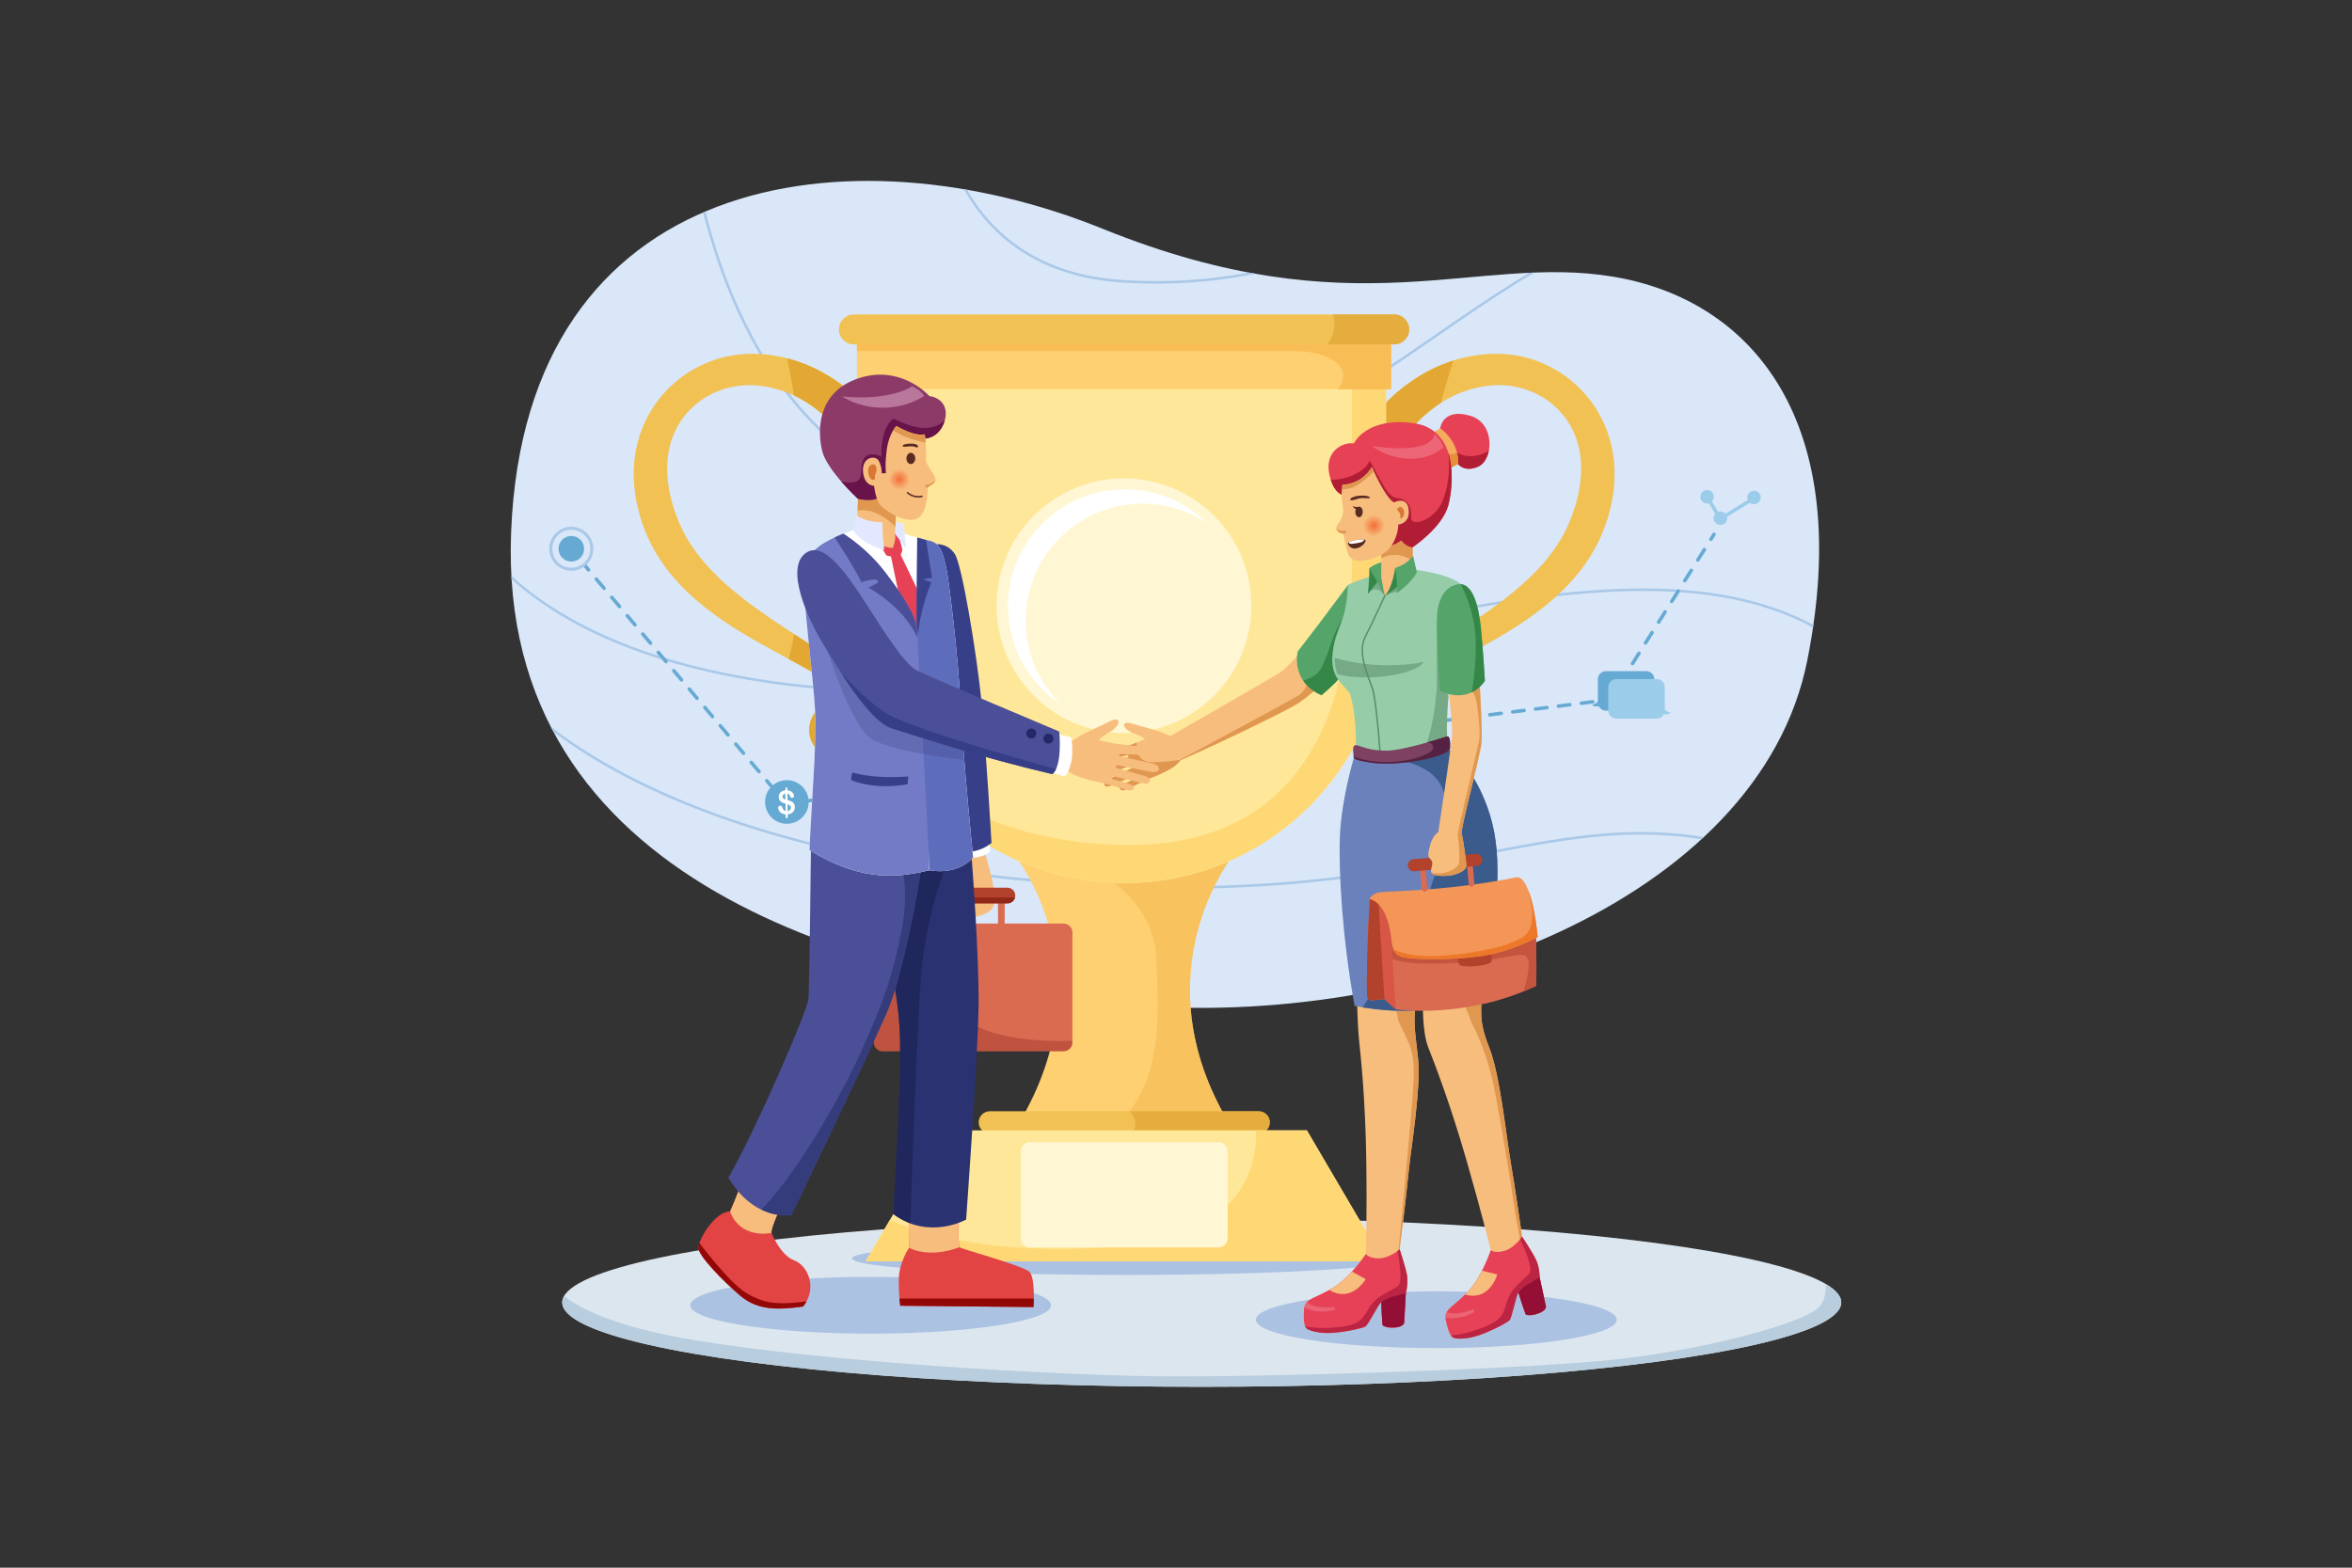 <?xml version="1.0" encoding="utf-8"?>
<!-- Generator: Adobe Illustrator 26.3.1, SVG Export Plug-In . SVG Version: 6.00 Build 0)  -->
<svg version="1.1" id="_01" xmlns="http://www.w3.org/2000/svg" xmlns:xlink="http://www.w3.org/1999/xlink" x="0px" y="0px"
	 viewBox="0 0 4680 3120" style="enable-background:new 0 0 4680 3120;" xml:space="preserve">
<rect x="0" y="0" width="4680" height="3120" fill="#333333" stroke="none"/>
<style type="text/css">
	.st0{fill:#DCE6EF;}
	.st1{clip-path:url(#SVGID_00000115515511257335525110000005510538939543452851_);}
	.st2{fill:#B8CDDD;}
	.st3{fill:#ACC2E2;}
	.st4{fill:#D9E7F9;}
	.st5{clip-path:url(#SVGID_00000079459829172898767490000008176793853090747310_);}
	.st6{fill:none;stroke:#AAC8E8;stroke-width:5;stroke-miterlimit:10;}
	.st7{fill:#66AAD3;}
	.st8{fill:none;stroke:#66AAD3;stroke-width:7;stroke-linecap:round;stroke-linejoin:round;}
	.st9{fill:none;stroke:#66AAD3;stroke-width:7;stroke-linecap:round;stroke-linejoin:round;stroke-dasharray:23.89,23.89;}
	.st10{fill:none;stroke:#66AAD3;stroke-width:7;stroke-linecap:round;stroke-linejoin:round;stroke-dasharray:22.95,22.95;}
	.st11{fill:none;stroke:#66AAD3;stroke-width:7;stroke-linecap:round;stroke-linejoin:round;stroke-dasharray:24.38,24.38;}
	.st12{fill:#FFFFFF;}
	.st13{fill:#9BCCEA;}
	.st14{fill:none;stroke:#AAC8E8;stroke-width:6;stroke-miterlimit:10;}
	.st15{fill:none;stroke:#9BCCEA;stroke-width:7;stroke-miterlimit:10;}
	.st16{fill:#F2C153;}
	.st17{clip-path:url(#SVGID_00000142876277188341119370000003610804344050063245_);}
	.st18{fill:#E2A833;}
	.st19{clip-path:url(#SVGID_00000176002267475520275610000015592315581291415177_);}
	.st20{fill:#FFD071;}
	.st21{clip-path:url(#SVGID_00000169539376532912504950000017508295327905831076_);}
	.st22{opacity:0.65;fill:#F4BB56;enable-background:new    ;}
	.st23{fill:#FFE799;}
	.st24{clip-path:url(#SVGID_00000170961452300694955600000018380731922872901811_);}
	.st25{fill:#FFD876;}
	.st26{clip-path:url(#SVGID_00000111187811481677682240000009793442816811071143_);}
	.st27{fill:#F9BD55;}
	.st28{clip-path:url(#SVGID_00000096042174040015924460000017616634260623862166_);}
	.st29{opacity:0.62;fill:#DBA231;enable-background:new    ;}
	.st30{fill:#FFF7D4;}
	.st31{clip-path:url(#SVGID_00000167377357391242624870000010137680821705494921_);}
	.st32{clip-path:url(#SVGID_00000066494781149004513980000004399293350078113166_);}
	.st33{fill:#F7BD7D;}
	.st34{clip-path:url(#SVGID_00000013194691862715166550000016023217482063840939_);}
	.st35{fill:#E09851;}
	.st36{fill:#E64156;}
	.st37{clip-path:url(#SVGID_00000000938537040094758530000003824054770971310511_);}
	.st38{opacity:0.66;fill:#A51638;enable-background:new    ;}
	.st39{fill:#930F35;}
	.st40{opacity:0.18;fill:#FFFFFF;enable-background:new    ;}
	.st41{clip-path:url(#SVGID_00000139253033887130767110000008334617907247143562_);}
	.st42{clip-path:url(#SVGID_00000035529886815793208820000018355797900557107630_);}
	.st43{fill:#6A81BB;}
	.st44{clip-path:url(#SVGID_00000091712786034914762200000010873267772961202061_);}
	.st45{fill:#3A5B8C;}
	.st46{clip-path:url(#SVGID_00000134968060743026153380000012474606319861776264_);}
	.st47{clip-path:url(#SVGID_00000072959449007655191680000008916161229069113003_);}
	.st48{fill:#55A56B;}
	.st49{clip-path:url(#SVGID_00000086660839025574111100000000050740309875253898_);}
	.st50{fill:#358748;}
	.st51{fill:#96CDA8;}
	.st52{clip-path:url(#SVGID_00000106129508133465754640000010401100351034874009_);}
	.st53{fill:none;stroke:#579167;stroke-width:3;stroke-miterlimit:10;}
	.st54{opacity:0.56;fill:#5E8E6B;enable-background:new    ;}
	.st55{fill:#DA6B51;}
	.st56{clip-path:url(#SVGID_00000136374914683352644840000010057053798938128798_);}
	.st57{fill:#C4543D;}
	.st58{fill:#D85645;}
	.st59{fill:#B2422B;}
	.st60{fill:#F49657;}
	.st61{clip-path:url(#SVGID_00000057139508430477344400000016119127124133758911_);}
	.st62{fill:#ED7829;}
	.st63{clip-path:url(#SVGID_00000127041556750830486350000011167038825858431117_);}
	.st64{clip-path:url(#SVGID_00000096771350594522591550000012153040884074952610_);}
	.st65{fill:#7D4162;}
	.st66{clip-path:url(#SVGID_00000156546303181430185510000009057460881758988222_);}
	.st67{fill:#562243;}
	.st68{clip-path:url(#SVGID_00000099620168514904178730000000655927339637632400_);}
	.st69{fill:#E64155;}
	.st70{clip-path:url(#SVGID_00000091734625376250135540000008683471120482653591_);}
	.st71{fill:#B21D36;}
	.st72{fill:#F5AC5D;}
	.st73{clip-path:url(#SVGID_00000096048721481892816020000008890112600471687600_);}
	.st74{fill:#E58F39;}
	.st75{clip-path:url(#SVGID_00000140727702977327009310000010564438756548513434_);}
	.st76{opacity:0.28;fill:#FFC7D3;enable-background:new    ;}
	.st77{clip-path:url(#SVGID_00000051357844753372092950000017701055930710744764_);}
	.st78{fill:url(#SVGID_00000075878456325839553530000005977468714253759891_);}
	.st79{fill:#592A21;}
	.st80{clip-path:url(#SVGID_00000090282702595999830990000015930994675301591971_);}
	.st81{fill:#FEFEFF;}
	.st82{fill:#D87736;}
	.st83{fill:#373F89;}
	.st84{fill:#E24444;}
	.st85{clip-path:url(#SVGID_00000120537494325431292040000014962060475206885258_);}
	.st86{fill:#930707;}
	.st87{clip-path:url(#SVGID_00000157309164574866951410000001699666402690622867_);}
	.st88{opacity:0.43;fill:#9E352A;enable-background:new    ;}
	.st89{clip-path:url(#SVGID_00000029003929285418283580000002358854083595254686_);}
	.st90{fill:#912716;}
	.st91{fill:#2B3272;}
	.st92{clip-path:url(#SVGID_00000165203885969897218360000001692106908825818009_);}
	.st93{opacity:0.61;fill:#1A224F;enable-background:new    ;}
	.st94{clip-path:url(#SVGID_00000146491157883381111560000002410088112005108902_);}
	.st95{fill:#4B4F98;}
	.st96{clip-path:url(#SVGID_00000166653792133598291380000003979936167611741846_);}
	.st97{fill:#353C7C;}
	.st98{clip-path:url(#SVGID_00000005237677038364949770000005975934902536723368_);}
	.st99{fill:#737BC6;}
	.st100{clip-path:url(#SVGID_00000178909934102454310690000018001628882916404668_);}
	.st101{fill:#5E6CBC;}
	.st102{clip-path:url(#SVGID_00000044858721152450031380000006016991480870012077_);}
	.st103{fill:#3A428C;}
	.st104{opacity:0.28;fill:#3B417F;enable-background:new    ;}
	.st105{fill:#E3E7FF;}
	.st106{clip-path:url(#SVGID_00000028284366638395658910000001318108354952566403_);}
	.st107{fill:#8C3B68;}
	.st108{clip-path:url(#SVGID_00000123440147585093263320000005420416959527318160_);}
	.st109{fill:#681349;}
	.st110{opacity:0.54;fill:#E2AAC9;enable-background:new    ;}
	.st111{clip-path:url(#SVGID_00000116218115589864138380000008864876224561012656_);}
	.st112{fill:url(#SVGID_00000049934095016547942870000005348830851560461743_);}
	.st113{fill:none;stroke:#592A21;stroke-width:3;stroke-linecap:round;stroke-linejoin:round;}
	.st114{clip-path:url(#SVGID_00000013175556051922136190000015850166363214784680_);}
	.st115{fill:#232966;}
	.st116{fill:#363E87;}
</style>
<ellipse class="st0" cx="2391.2" cy="2592.1" rx="1272.5" ry="167.9"/>
<g>
	<defs>
		<ellipse id="SVGID_1_" cx="2391.2" cy="2592.1" rx="1272.5" ry="167.9"/>
	</defs>
	<clipPath id="SVGID_00000171690388276240409130000016463887403198947768_">
		<use xlink:href="#SVGID_1_"  style="overflow:visible;"/>
	</clipPath>
	<g style="clip-path:url(#SVGID_00000171690388276240409130000016463887403198947768_);">
		<path class="st2" d="M1093.7,2545.9c0,0,19.9,76.6,286.5,121s710.8,68.9,908.4,72s701.6-12.3,899.2-30.6s409-76.6,433.5-108.8
			s3.1-81.2,3.1-81.2l73.5,35.2l-16.9,55.1c0,0-145.5,101.1-162.4,110.3s-988.1,95-988.1,95L1345,2800.2l-344.7-137.9L1093.7,2545.9
			z"/>
	</g>
</g>
<ellipse class="st3" cx="2858" cy="2626.5" rx="359" ry="56.5"/>
<ellipse class="st3" cx="1732.4" cy="2597.7" rx="359" ry="56.5"/>
<ellipse class="st3" cx="2240.9" cy="2504.5" rx="545.5" ry="32.9"/>
<path class="st4" d="M2234.1,1999c588.4,53.5,1266.4-206.4,1361.9-684s-111-718-385.1-764.2S2696.3,658.6,2194,455.3
	s-1148.6-115.8-1177,603.9C989.3,1761.7,1725.7,1952.7,2234.1,1999z"/>
<g>
	<defs>
		<path id="SVGID_00000018940626865217712930000000768701540745383561_" d="M2234.1,1999c588.4,53.5,1266.4-206.4,1361.9-684
			s-111-718-385.1-764.2S2696.3,658.6,2194,455.3s-1148.6-115.8-1177,603.9C989.3,1761.7,1725.7,1952.7,2234.1,1999z"/>
	</defs>
	<clipPath id="SVGID_00000168803184644921965400000012984748980449653405_">
		<use xlink:href="#SVGID_00000018940626865217712930000000768701540745383561_"  style="overflow:visible;"/>
	</clipPath>
	<g style="clip-path:url(#SVGID_00000168803184644921965400000012984748980449653405_);">
		<path class="st6" d="M946.1,1287.2c0,0,166.4,363.6,1050.7,459.1s1078.4-191,1522.1-46.2"/>
		<path class="st6" d="M915.3,1009.9c0,0,107.8,348.2,856.6,366.7s1515.9-409.8,1919.6-74"/>
		<path class="st6" d="M1371.3,258.1c0,0,67.8,798,705.6,745.6s921.3-600.8,1337.2-566.9"/>
		<path class="st6" d="M1864.3,181.1c0,0,6.2,357.4,372.8,379s551.5-147.9,650.1-166.4"/>
	</g>
</g>
<circle class="st7" cx="1136.8" cy="1092.1" r="25.5"/>
<line class="st8" x1="1163.7" y1="1125.3" x2="1171.1" y2="1134.1"/>
<line class="st9" x1="1186.5" y1="1152.4" x2="1548.9" y2="1581.3"/>
<polyline class="st8" points="1556.6,1590.4 1564,1599.2 1575.4,1597.8 "/>
<line class="st10" x1="1598.2" y1="1594.9" x2="3180.4" y2="1395.3"/>
<polyline class="st8" points="3191.8,1393.8 3203.2,1392.4 3209.3,1382.7 "/>
<line class="st11" x1="3222.3" y1="1362" x2="3397.8" y2="1083.6"/>
<line class="st8" x1="3404.4" y1="1073.3" x2="3410.5" y2="1063.5"/>
<circle class="st7" cx="1565.7" cy="1596.1" r="43.4"/>
<path class="st12" d="M1563.3,1621.1c-2.1-0.5-4.2-1.1-6.2-1.8c-4.3-1.6-7.4-5.2-8.5-9.7c-0.2-0.9-0.3-1.8-0.1-2.8
	c0.4-1.7,1.8-3,3.6-3.2c1.8-0.3,3.6,0.7,4.2,2.4c0.5,1.4,1,2.8,1.7,4.1c1,2.1,2.9,3.5,5.2,4c0-0.4,0.1-0.8,0.1-1.1
	c0-4.2-0.1-8.4-0.1-12.6c0-0.8-0.3-1.1-1-1.3c-1.9-0.5-3.7-1.2-5.4-1.9c-5.1-2.3-7.4-6.3-7.2-12c0.1-5.1,3.4-9.5,8.2-11.1
	c1.6-0.6,3.3-0.9,5.1-1.3c-0.1-1.2-0.1-2.4,0-3.5c0.1-0.8,0.4-1.5,0.9-2c0.8-0.6,2-0.4,2.5,0.4c0.2,0.3,0.3,0.6,0.3,1
	c0.1,1.4,0.1,2.7,0.1,4.1c1.7,0.3,3.5,0.8,5.2,1.3c4,1.3,7.1,4.7,7.9,8.9c0.5,2-0.7,4.1-2.7,4.6c-2,0.7-4.2-0.4-4.9-2.5
	c0,0,0,0,0-0.1c-0.3-1-0.7-1.9-1.2-2.8c-0.9-1.4-2.3-2.5-4-2.9c0,0.4-0.1,0.8-0.1,1.1c0,3.6,0.1,7.3,0.1,10.9
	c-0.1,0.6,0.3,1.2,0.9,1.4c0,0,0.1,0,0.1,0c1.5,0.3,2.9,0.8,4.4,1.3c5.1,1.7,8.4,5.1,9.1,10.5c0.9,5.5-1.6,10.9-6.4,13.7
	c-2,1.3-4.3,2.1-6.7,2.3c-0.8,0.1-1.1,0.4-1.1,1.2c0.1,1.6,0.1,3.2,0,4.8c-0.1,1.4-0.7,2-1.8,2s-1.9-0.6-2-2
	C1563.2,1624.7,1563.3,1622.8,1563.3,1621.1z M1567.2,1614.4c3.6-0.3,6.3-3.2,6.5-6.8c0.1-3.5-2.3-6-6.7-6.8L1567.2,1614.4z
	 M1562.6,1579.4c-3.7,0.9-5.5,2.8-5.5,5.9s1.9,5.1,5.7,6L1562.6,1579.4z"/>
<path class="st7" d="M3275.7,1335.7h-80.2c-8.9,0-16.1,7.2-16.1,16.1l0,0v44.5c-3.1,3.4-7.2,5.6-11.7,6.3c3.6,3.3,8.8,4.3,13.4,2.7
	c2.7,5.5,8.3,9.1,14.4,9.1h80.2c8.9,0,16.1-7.2,16.1-16.1v-46.5C3291.8,1342.9,3284.6,1335.7,3275.7,1335.7z"/>
<path class="st13" d="M3216.2,1351.5h80.2c8.9,0,16.1,7.2,16.1,16.1l0,0v44.5c3.1,3.4,7.2,5.6,11.7,6.3c-3.6,3.3-8.8,4.3-13.4,2.7
	c-2.7,5.5-8.3,9.1-14.4,9.1h-80.2c-8.9,0-16.1-7.2-16.1-16.1l0,0v-46.5C3200.1,1358.7,3207.3,1351.5,3216.2,1351.5
	C3216.2,1351.5,3216.2,1351.5,3216.2,1351.5z"/>
<circle class="st14" cx="1136.8" cy="1092.1" r="40.8"/>
<circle class="st13" cx="3396.7" cy="988.7" r="13.4"/>
<circle class="st13" cx="3423.2" cy="1031.3" r="13.4"/>
<circle class="st13" cx="3490.2" cy="990" r="13.4"/>
<polyline class="st15" points="3396.7,988.7 3423.2,1032.6 3492.2,990.3 "/>
<path class="st16" d="M2690.4,888.7l0.3-0.7l0.2-0.5l0.4-0.8l0.8-1.5l1.6-2.8c1.1-1.8,2.1-3.5,3.2-5.3c2.1-3.4,4.3-6.8,6.5-10
	c4.4-6.5,8.9-12.9,13.5-19.1s9.5-12.3,14.5-18.2s10.1-11.8,15.4-17.4c10.6-11.3,21.9-22.1,33.7-32.2c11.9-10.1,24.5-19.5,37.7-27.9
	c26.6-17.2,55.7-30.2,86.3-38.5c15.3-4.1,30.9-6.9,46.7-8.5c3.9-0.4,7.9-0.7,11.8-0.9s8.1-0.4,12.2-0.4c8.1,0,16.3,0.3,24.4,1.1
	c100.2,9.7,183.2,82.1,206.4,180c7.5,31.6,8.4,64.4,4.2,95.7c-2.2,15.6-5.5,30.9-9.9,46c-4.4,14.9-9.8,29.6-16.2,43.8
	c-13.1,28.3-30.1,54.7-50.5,78.3c-9.9,11.6-20.4,22.6-31.6,33c-11,10.3-22.4,20-34.1,29.2c-23.2,17.9-47.4,34.4-72.6,49.4
	c-24.8,14.9-49.8,28.7-74.6,42.1s-49.4,26.6-73,40.7c-11.8,7-23.2,14.3-34.1,22.1c-10.7,7.5-20.7,15.9-30.1,25
	c-8.9,9-16.4,18.7-21.4,29c-4.9,10.2-7.1,21.5-6.3,32.8l0.1,0.9c0,0.3,0,0.5,0,0.8c-0.1,5.2,1.4,10.3,4.5,14.6
	c3.5,5,8.1,9,13.5,11.8c5.6,3,11.7,4.6,18,4.9c6.1,0.3,12.3-0.9,17.8-3.5c2.8-1.3,5.5-2.9,7.9-4.9c2.5-2,4.8-4.2,6.9-6.7
	c1.1-1.2,2.2-2.7,2.8-3.7c0.6-0.9,1.1-1.9,1.4-2.9c0.9-2.3,1.5-4.8,1.6-7.3c0.1-2.5-0.2-5.1-0.8-7.5c-0.6-2.3-1.6-4.4-3-6.3
	c-1-1.5-2.4-2.7-4-3.6c-1-0.5-2.2-0.7-3.3-0.5c-10.4,1.7-20.1-5.3-21.9-15.6c-1.7-10.2,5-19.8,15.2-21.8c1.8-0.3,3.7-0.4,5.5-0.2
	l4.1,0.5c3.7,0.4,7.4,1.4,10.9,2.7c3.4,1.3,6.6,3.1,9.6,5.3c5.5,4,10,9.1,13.4,14.9c3.1,5.4,5.3,11.2,6.4,17.3
	c1.2,5.9,1.4,11.9,0.7,17.9c-0.7,6-2.3,11.8-4.9,17.3c-1.3,2.9-2.9,5.6-4.8,8.2c-0.9,1.2-1.8,2.4-2.6,3.3s-1.7,2-2.6,3
	c-7.2,8-16,14.5-25.8,18.9c-10,4.4-21,6.5-31.9,6c-10.8-0.5-21.4-3.3-31-8.2c-9.9-5-18.4-12.2-25-21.1c-3.5-4.7-6.2-9.9-8.1-15.4
	c-2-5.7-3-11.7-3-17.8l0.1,1.7c-1.5-12.7-0.5-25.5,3-37.8c1.2-4,2.5-8,4.1-11.9c3.1-7.6,7-14.8,11.6-21.6
	c4.4-6.5,9.2-12.8,14.5-18.7c10.1-11.2,21.1-21.6,32.9-31.1c5.7-4.7,11.5-9.2,17.4-13.6s11.7-8.7,17.6-12.8
	c11.8-8.3,23.7-16.3,35.6-24.1l35.5-23.2c23.5-15.4,46.7-30.7,69-46.7c22.1-15.6,43.4-32.4,63.7-50.2c10-8.8,19.5-18,28.6-27.4
	c9-9.4,17.6-19.2,25.5-29.2c7.8-10,15.1-20.4,21.6-31.2c6.4-10.7,12.2-21.7,17.2-33.2c2.5-5.7,4.7-11.4,6.9-17.4c1.1-3,2.1-6,3.2-9
	s1.9-6,2.9-9c3.6-11.9,6.5-24,8.6-36.3c2-12,3.1-24.2,3.3-36.4c0.1-12-0.9-24-3-35.8c-4.1-23.4-13.4-45.7-27.2-65.1
	c-14-19.4-32.2-35.4-53.3-46.8c-21.1-11.4-44.4-18.2-68.4-19.9c-5.9-0.4-11.9-0.5-17.8-0.3c-3,0.1-5.9,0.3-8.9,0.5s-6.2,0.6-9.2,1
	c-6.1,0.8-12.2,1.8-18.2,3.2s-11.9,2.9-17.8,4.7c-23.6,7.4-45.8,18.5-65.9,33c-10.1,7.3-19.7,15.4-28.8,24c-4.6,4.3-9,8.8-13.3,13.5
	s-8.4,9.5-12.4,14.4s-7.9,10-11.6,15.1s-7.2,10.4-10.6,15.8s-6.6,10.8-9.6,16.2c-1.5,2.7-2.9,5.5-4.2,8.2c-0.7,1.3-1.3,2.7-1.9,4
	l-0.9,1.9l-0.4,0.9l-0.1,0.4c0,0,0,0.1,0,0.1c0,0,0,0.1,0,0c-9.6,20-33.5,28.4-53.5,18.9S2680.8,908.8,2690.4,888.7L2690.4,888.7z"
	/>
<g>
	<defs>
		<path id="SVGID_00000142135392625465684140000007251326942995359150_" d="M2690.4,888.7l0.3-0.7l0.2-0.5l0.4-0.8l0.8-1.5l1.6-2.8
			c1.1-1.8,2.1-3.5,3.2-5.3c2.1-3.4,4.3-6.8,6.5-10c4.4-6.5,8.9-12.9,13.5-19.1s9.5-12.3,14.5-18.2s10.1-11.8,15.4-17.4
			c10.6-11.3,21.9-22.1,33.7-32.2c11.9-10.1,24.5-19.5,37.7-27.9c26.6-17.2,55.7-30.2,86.3-38.5c15.3-4.1,30.9-6.9,46.7-8.5
			c3.9-0.4,7.9-0.7,11.8-0.9s8.1-0.4,12.2-0.4c8.1,0,16.3,0.3,24.4,1.1c100.2,9.7,183.2,82.1,206.4,180c7.5,31.6,8.4,64.4,4.2,95.7
			c-2.2,15.6-5.5,30.9-9.9,46c-4.4,14.9-9.8,29.6-16.2,43.8c-13.1,28.3-30.1,54.7-50.5,78.3c-9.9,11.6-20.4,22.6-31.6,33
			c-11,10.3-22.4,20-34.1,29.2c-23.2,17.9-47.4,34.4-72.6,49.4c-24.8,14.9-49.8,28.7-74.6,42.1s-49.4,26.6-73,40.7
			c-11.8,7-23.2,14.3-34.1,22.1c-10.7,7.5-20.7,15.9-30.1,25c-8.9,9-16.4,18.7-21.4,29c-4.9,10.2-7.1,21.5-6.3,32.8l0.1,0.9
			c0,0.3,0,0.5,0,0.8c-0.1,5.2,1.4,10.3,4.5,14.6c3.5,5,8.1,9,13.5,11.8c5.6,3,11.7,4.6,18,4.9c6.1,0.3,12.3-0.9,17.8-3.5
			c2.8-1.3,5.5-2.9,7.9-4.9c2.5-2,4.8-4.2,6.9-6.7c1.1-1.2,2.2-2.7,2.8-3.7c0.6-0.9,1.1-1.9,1.4-2.9c0.9-2.3,1.5-4.8,1.6-7.3
			c0.1-2.5-0.2-5.1-0.8-7.5c-0.6-2.3-1.6-4.4-3-6.3c-1-1.5-2.4-2.7-4-3.6c-1-0.5-2.2-0.7-3.3-0.5c-10.4,1.7-20.1-5.3-21.9-15.6
			c-1.7-10.2,5-19.8,15.2-21.8c1.8-0.3,3.7-0.4,5.5-0.2l4.1,0.5c3.7,0.4,7.4,1.4,10.9,2.7c3.4,1.3,6.6,3.1,9.6,5.3
			c5.5,4,10,9.1,13.4,14.9c3.1,5.4,5.3,11.2,6.4,17.3c1.2,5.9,1.4,11.9,0.7,17.9c-0.7,6-2.3,11.8-4.9,17.3c-1.3,2.9-2.9,5.6-4.8,8.2
			c-0.9,1.2-1.8,2.4-2.6,3.3s-1.7,2-2.6,3c-7.2,8-16,14.5-25.8,18.9c-10,4.4-21,6.5-31.9,6c-10.8-0.5-21.4-3.3-31-8.2
			c-9.9-5-18.4-12.2-25-21.1c-3.5-4.7-6.2-9.9-8.1-15.4c-2-5.7-3-11.7-3-17.8l0.1,1.7c-1.5-12.7-0.5-25.5,3-37.8
			c1.2-4,2.5-8,4.1-11.9c3.1-7.6,7-14.8,11.6-21.6c4.4-6.5,9.2-12.8,14.5-18.7c10.1-11.2,21.1-21.6,32.9-31.1
			c5.7-4.7,11.5-9.2,17.4-13.6s11.7-8.7,17.6-12.8c11.8-8.3,23.7-16.3,35.6-24.1l35.5-23.2c23.5-15.4,46.7-30.7,69-46.7
			c22.1-15.6,43.4-32.4,63.7-50.2c10-8.8,19.5-18,28.6-27.4c9-9.4,17.6-19.2,25.5-29.2c7.8-10,15.1-20.4,21.6-31.2
			c6.4-10.7,12.2-21.7,17.2-33.2c2.5-5.7,4.7-11.4,6.9-17.4c1.1-3,2.1-6,3.2-9s1.9-6,2.9-9c3.6-11.9,6.5-24,8.6-36.3
			c2-12,3.1-24.2,3.3-36.4c0.1-12-0.9-24-3-35.8c-4.1-23.4-13.4-45.7-27.2-65.1c-14-19.4-32.2-35.4-53.3-46.8
			c-21.1-11.4-44.4-18.2-68.4-19.9c-5.9-0.4-11.9-0.5-17.8-0.3c-3,0.1-5.9,0.3-8.9,0.5s-6.2,0.6-9.2,1c-6.1,0.8-12.2,1.8-18.2,3.2
			s-11.9,2.9-17.8,4.7c-23.6,7.4-45.8,18.5-65.9,33c-10.1,7.3-19.7,15.4-28.8,24c-4.6,4.3-9,8.8-13.3,13.5s-8.4,9.5-12.4,14.4
			s-7.9,10-11.6,15.1s-7.2,10.4-10.6,15.8s-6.6,10.8-9.6,16.2c-1.5,2.7-2.9,5.5-4.2,8.2c-0.7,1.3-1.3,2.7-1.9,4l-0.9,1.9l-0.4,0.9
			l-0.1,0.4c0,0,0,0.1,0,0.1c0,0,0,0.1,0,0c-9.6,20-33.5,28.4-53.5,18.9S2680.8,908.8,2690.4,888.7L2690.4,888.7z"/>
	</defs>
	<clipPath id="SVGID_00000018215474870608070890000000671375591914008449_">
		<use xlink:href="#SVGID_00000142135392625465684140000007251326942995359150_"  style="overflow:visible;"/>
	</clipPath>
	<g style="clip-path:url(#SVGID_00000018215474870608070890000000671375591914008449_);">
		<path class="st18" d="M2924.3,627.8c0,0-135.6,324.5-76,521.8s84.2,230.1,84.2,230.1l-78.1,232.1l-236.2,20.6
			c0,0-8.2-260.9,0-289.6s86.3-540.2,86.3-540.2s71.9-98.6,78.1-96.5S2924.3,627.8,2924.3,627.8z"/>
	</g>
</g>
<path class="st16" d="M1783.1,888.7l-0.3-0.7l-0.2-0.5l-0.4-0.8l-0.8-1.5l-1.6-2.8c-1.1-1.8-2.1-3.5-3.2-5.3
	c-2.1-3.4-4.3-6.8-6.4-10c-4.4-6.5-8.9-12.9-13.5-19.1s-9.5-12.3-14.5-18.2s-10.1-11.8-15.4-17.4c-10.6-11.4-21.9-22.1-33.7-32.2
	c-11.9-10.1-24.5-19.5-37.7-27.9c-26.6-17.2-55.7-30.2-86.3-38.5c-15.3-4.1-30.9-6.9-46.7-8.5c-3.9-0.4-7.9-0.7-11.8-0.9
	s-8.1-0.4-12.2-0.4c-8.1,0-16.3,0.3-24.3,1.1c-100.3,9.7-183.2,82.1-206.4,180.1c-7.5,31.6-8.4,64.4-4.2,95.7
	c2.2,15.6,5.5,30.9,9.9,46c4.4,14.9,9.8,29.6,16.2,43.8c13.1,28.3,30.1,54.7,50.5,78.3c9.9,11.6,20.4,22.6,31.6,33
	c11,10.3,22.4,20,34.1,29.2c23.2,17.9,47.4,34.4,72.6,49.4c24.8,14.9,49.8,28.7,74.6,42.1s49.5,26.6,73,40.7
	c11.8,7,23.2,14.3,34.1,22.1c10.7,7.5,20.7,15.9,30.1,25c8.9,9,16.4,18.7,21.4,29c4.9,10.2,7.1,21.5,6.3,32.8l-0.1,0.9
	c0,0.3,0,0.5,0,0.8c0.1,5.2-1.4,10.3-4.5,14.6c-3.5,5-8.1,9-13.5,11.8c-5.6,3-11.7,4.6-18,4.9c-6.1,0.3-12.3-0.9-17.8-3.5
	c-2.8-1.3-5.4-2.9-7.9-4.9c-2.5-2-4.8-4.2-6.9-6.7c-1.1-1.2-2.2-2.7-2.8-3.7c-0.6-0.9-1.1-1.9-1.4-2.9c-0.9-2.3-1.5-4.8-1.6-7.3
	c-0.1-2.5,0.2-5.1,0.8-7.5c0.6-2.3,1.6-4.4,3-6.3c1-1.5,2.4-2.7,4-3.6c1-0.5,2.2-0.7,3.3-0.5c10.4,1.7,20.1-5.3,21.9-15.6
	c1.7-10.2-5-19.8-15.2-21.8c-1.8-0.3-3.7-0.4-5.5-0.2l-4.1,0.5c-3.7,0.4-7.4,1.4-10.9,2.7c-3.4,1.3-6.6,3.1-9.6,5.3
	c-5.5,4-10,9.1-13.4,14.9c-3.1,5.4-5.3,11.2-6.4,17.3c-1.2,5.9-1.4,11.9-0.7,17.9c0.7,6,2.3,11.8,4.9,17.3c1.3,2.9,2.9,5.6,4.8,8.2
	c0.9,1.2,1.8,2.4,2.6,3.3s1.7,2,2.6,3c7.2,8,16,14.5,25.8,18.9c10,4.4,21,6.5,31.9,6c10.8-0.5,21.4-3.3,31-8.2
	c9.9-5,18.4-12.2,25-21.1c3.5-4.7,6.2-9.9,8.1-15.4c2-5.7,3-11.7,3-17.8l-0.1,1.7c1.5-12.7,0.5-25.5-3-37.8c-1.2-4-2.5-8-4.1-11.9
	c-3.1-7.6-7-14.8-11.6-21.6c-4.4-6.5-9.2-12.8-14.5-18.7c-10.1-11.2-21.1-21.6-32.9-31.1c-5.7-4.7-11.5-9.2-17.4-13.6
	s-11.7-8.7-17.6-12.8c-11.8-8.3-23.7-16.3-35.6-24.1l-35.5-23.2c-23.5-15.4-46.7-30.7-69-46.7c-22.1-15.6-43.4-32.4-63.7-50.2
	c-9.9-8.8-19.5-18-28.6-27.4c-9-9.4-17.6-19.2-25.5-29.2c-7.8-10-15.1-20.4-21.6-31.2c-6.4-10.7-12.2-21.7-17.2-33.2
	c-2.5-5.7-4.7-11.4-6.9-17.4c-1.1-3-2.1-6-3.2-9s-1.9-6-2.9-9c-3.6-11.9-6.5-24-8.6-36.3c-2-12-3.1-24.2-3.3-36.4
	c-0.1-12,0.9-24,3-35.8c4.2-23.4,13.5-45.7,27.2-65.1c14-19.4,32.2-35.4,53.3-46.8c21.1-11.4,44.4-18.2,68.4-19.9
	c5.9-0.4,11.9-0.5,17.8-0.3c3,0.1,5.9,0.3,8.9,0.5s6.2,0.6,9.2,1c6.1,0.8,12.2,1.8,18.2,3.2s11.9,2.9,17.8,4.7
	c23.6,7.4,45.8,18.5,65.8,33c10.1,7.3,19.7,15.4,28.8,24c4.6,4.3,9,8.8,13.3,13.5s8.4,9.5,12.4,14.4s7.8,10,11.6,15.1
	s7.2,10.4,10.6,15.8s6.6,10.8,9.6,16.2c1.5,2.7,2.9,5.5,4.2,8.2c0.7,1.3,1.3,2.7,1.9,4l0.8,1.9l0.4,0.9l0.1,0.4c0,0,0,0.1,0,0.1
	c0,0,0,0.1,0,0c9.6,20,33.5,28.4,53.5,18.9S1792.7,908.7,1783.1,888.7L1783.1,888.7L1783.1,888.7z"/>
<g>
	<defs>
		<path id="SVGID_00000119111227876120330640000002082674180649916088_" d="M1783.1,888.7l-0.3-0.7l-0.2-0.5l-0.4-0.8l-0.8-1.5
			l-1.6-2.8c-1.1-1.8-2.1-3.5-3.2-5.3c-2.1-3.4-4.3-6.8-6.4-10c-4.4-6.5-8.9-12.9-13.5-19.1s-9.5-12.3-14.5-18.2
			s-10.1-11.8-15.4-17.4c-10.6-11.4-21.9-22.1-33.7-32.2c-11.9-10.1-24.5-19.5-37.7-27.9c-26.6-17.2-55.7-30.2-86.3-38.5
			c-15.3-4.1-30.9-6.9-46.7-8.5c-3.9-0.4-7.9-0.7-11.8-0.9s-8.1-0.4-12.2-0.4c-8.1,0-16.3,0.3-24.3,1.1
			c-100.3,9.7-183.2,82.1-206.4,180.1c-7.5,31.6-8.4,64.4-4.2,95.7c2.2,15.6,5.5,30.9,9.9,46c4.4,14.9,9.8,29.6,16.2,43.8
			c13.1,28.3,30.1,54.7,50.5,78.3c9.9,11.6,20.4,22.6,31.6,33c11,10.3,22.4,20,34.1,29.2c23.2,17.9,47.4,34.4,72.6,49.4
			c24.8,14.9,49.8,28.7,74.6,42.1s49.5,26.6,73,40.7c11.8,7,23.2,14.3,34.1,22.1c10.7,7.5,20.7,15.9,30.1,25
			c8.9,9,16.4,18.7,21.4,29c4.9,10.2,7.1,21.5,6.3,32.8l-0.1,0.9c0,0.3,0,0.5,0,0.8c0.1,5.2-1.4,10.3-4.5,14.6
			c-3.5,5-8.1,9-13.5,11.8c-5.6,3-11.7,4.6-18,4.9c-6.1,0.3-12.3-0.9-17.8-3.5c-2.8-1.3-5.4-2.9-7.9-4.9c-2.5-2-4.8-4.2-6.9-6.7
			c-1.1-1.2-2.2-2.7-2.8-3.7c-0.6-0.9-1.1-1.9-1.4-2.9c-0.9-2.3-1.5-4.8-1.6-7.3c-0.1-2.5,0.2-5.1,0.8-7.5c0.6-2.3,1.6-4.4,3-6.3
			c1-1.5,2.4-2.7,4-3.6c1-0.5,2.2-0.7,3.3-0.5c10.4,1.7,20.1-5.3,21.9-15.6c1.7-10.2-5-19.8-15.2-21.8c-1.8-0.3-3.7-0.4-5.5-0.2
			l-4.1,0.5c-3.7,0.4-7.4,1.4-10.9,2.7c-3.4,1.3-6.6,3.1-9.6,5.3c-5.5,4-10,9.1-13.4,14.9c-3.1,5.4-5.3,11.2-6.4,17.3
			c-1.2,5.9-1.4,11.9-0.7,17.9c0.7,6,2.3,11.8,4.9,17.3c1.3,2.9,2.9,5.6,4.8,8.2c0.9,1.2,1.8,2.4,2.6,3.3s1.7,2,2.6,3
			c7.2,8,16,14.5,25.8,18.9c10,4.4,21,6.5,31.9,6c10.8-0.5,21.4-3.3,31-8.2c9.9-5,18.4-12.2,25-21.1c3.5-4.7,6.2-9.9,8.1-15.4
			c2-5.7,3-11.7,3-17.8l-0.1,1.7c1.5-12.7,0.5-25.5-3-37.8c-1.2-4-2.5-8-4.1-11.9c-3.1-7.6-7-14.8-11.6-21.6
			c-4.4-6.5-9.2-12.8-14.5-18.7c-10.1-11.2-21.1-21.6-32.9-31.1c-5.7-4.7-11.5-9.2-17.4-13.6s-11.7-8.7-17.6-12.8
			c-11.8-8.3-23.7-16.3-35.6-24.1l-35.5-23.2c-23.5-15.4-46.7-30.7-69-46.7c-22.1-15.6-43.4-32.4-63.7-50.2
			c-9.9-8.8-19.5-18-28.6-27.4c-9-9.4-17.6-19.2-25.5-29.2c-7.8-10-15.1-20.4-21.6-31.2c-6.4-10.7-12.2-21.7-17.2-33.2
			c-2.5-5.7-4.7-11.4-6.9-17.4c-1.1-3-2.1-6-3.2-9s-1.9-6-2.9-9c-3.6-11.9-6.5-24-8.6-36.3c-2-12-3.1-24.2-3.3-36.4
			c-0.1-12,0.9-24,3-35.8c4.2-23.4,13.5-45.7,27.2-65.1c14-19.4,32.2-35.4,53.3-46.8c21.1-11.4,44.4-18.2,68.4-19.9
			c5.9-0.4,11.9-0.5,17.8-0.3c3,0.1,5.9,0.3,8.9,0.5s6.2,0.6,9.2,1c6.1,0.8,12.2,1.8,18.2,3.2s11.9,2.9,17.8,4.7
			c23.6,7.4,45.8,18.5,65.8,33c10.1,7.3,19.7,15.4,28.8,24c4.6,4.3,9,8.8,13.3,13.5s8.4,9.5,12.4,14.4s7.8,10,11.6,15.1
			s7.2,10.4,10.6,15.8s6.6,10.8,9.6,16.2c1.5,2.7,2.9,5.5,4.2,8.2c0.7,1.3,1.3,2.7,1.9,4l0.8,1.9l0.4,0.9l0.1,0.4c0,0,0,0.1,0,0.1
			c0,0,0,0.1,0,0c9.6,20,33.5,28.4,53.5,18.9S1792.7,908.7,1783.1,888.7L1783.1,888.7L1783.1,888.7z"/>
	</defs>
	<clipPath id="SVGID_00000078014550045782912380000006668575263613418402_">
		<use xlink:href="#SVGID_00000119111227876120330640000002082674180649916088_"  style="overflow:visible;"/>
	</clipPath>
	<g style="clip-path:url(#SVGID_00000078014550045782912380000006668575263613418402_);">
		<path class="st18" d="M1550.1,643.2c0,0,52.4,191,52.4,403.6s-70.9,391.3-70.9,391.3s55.5,129.4,64.7,135.6s231.1,27.7,231.1,27.7
			s160.2-58.5,160.2-67.8s-166.4-794.9-166.4-794.9L1550.1,643.2z"/>
	</g>
</g>
<path class="st20" d="M2453.6,1702.1h-434.4c0,0,188,233.1,7.7,534.1h419C2265.7,1935.2,2453.6,1702.1,2453.6,1702.1z"/>
<g>
	<defs>
		<path id="SVGID_00000140736914782223664760000016550645710998380425_" d="M2453.6,1702.1h-434.4c0,0,188,233.1,7.7,534.1h419
			C2265.7,1935.2,2453.6,1702.1,2453.6,1702.1z"/>
	</defs>
	<clipPath id="SVGID_00000057147070992027351840000008712491633646928569_">
		<use xlink:href="#SVGID_00000140736914782223664760000016550645710998380425_"  style="overflow:visible;"/>
	</clipPath>
	<g style="clip-path:url(#SVGID_00000057147070992027351840000008712491633646928569_);">
		<path class="st22" d="M2154,1721.6c0,0,140.2,50.8,146.4,184.9s15.4,283.5-118.7,360.5c169.5,1.5,292.7-9.2,292.7-9.2l4.6-588.5
			L2154,1721.6z"/>
	</g>
</g>
<path class="st23" d="M1715.4,723.3h1042.5l0,0v513c0,287.9-233.4,521.2-521.2,521.2l0,0l0,0c-287.9,0-521.2-233.4-521.2-521.2l0,0
	L1715.4,723.3L1715.4,723.3L1715.4,723.3z"/>
<g>
	<defs>
		<path id="SVGID_00000096754465471695818990000017340528052146247581_" d="M1715.4,723.3h1042.5l0,0v513
			c0,287.9-233.4,521.2-521.2,521.2l0,0l0,0c-287.9,0-521.2-233.4-521.2-521.2l0,0L1715.4,723.3L1715.4,723.3L1715.4,723.3z"/>
	</defs>
	<clipPath id="SVGID_00000092418676548795423800000002891962492324268223_">
		<use xlink:href="#SVGID_00000096754465471695818990000017340528052146247581_"  style="overflow:visible;"/>
	</clipPath>
	<g style="clip-path:url(#SVGID_00000092418676548795423800000002891962492324268223_);">
		<path class="st25" d="M1656.9,1381.7c0,0,168.4,297.8,587.5,299.9s445.7-394,445.7-552.6V679.2h96.6v700.5l-88.3,193.1
			l-186.9,168.4l-195.1,61.6l-456.3,8.2c0,0-147.6-137.6-153.7-160.2S1656.9,1381.7,1656.9,1381.7z"/>
	</g>
</g>
<rect x="1705.1" y="655.5" class="st20" width="1063" height="119.1"/>
<g>
	<defs>
		<rect id="SVGID_00000058575073470803478050000002618193837426620333_" x="1705.1" y="655.5" width="1063" height="119.1"/>
	</defs>
	<clipPath id="SVGID_00000131336364378207596650000011772211803679127229_">
		<use xlink:href="#SVGID_00000058575073470803478050000002618193837426620333_"  style="overflow:visible;"/>
	</clipPath>
	<g style="clip-path:url(#SVGID_00000131336364378207596650000011772211803679127229_);">
		<path class="st27" d="M1690.2,698.7h887.4c66.2,0,126.8,33.9,76.5,85.2h126.4V652.5H1685.6L1690.2,698.7z"/>
	</g>
</g>
<path class="st16" d="M1699,625.8h1075.3c16.4,0,29.8,13.3,29.8,29.8v0c0,16.4-13.3,29.8-29.8,29.8H1699
	c-16.4,0-29.8-13.3-29.8-29.8v0C1669.2,639.1,1682.5,625.8,1699,625.8z"/>
<g>
	<defs>
		<path id="SVGID_00000104676600374899038210000001845331914060055968_" d="M1699,625.8h1075.3c16.4,0,29.8,13.3,29.8,29.8v0
			c0,16.4-13.3,29.8-29.8,29.8H1699c-16.4,0-29.8-13.3-29.8-29.8v0C1669.2,639.1,1682.5,625.8,1699,625.8z"/>
	</defs>
	<clipPath id="SVGID_00000111887535367917213120000000958866063651588029_">
		<use xlink:href="#SVGID_00000104676600374899038210000001845331914060055968_"  style="overflow:visible;"/>
	</clipPath>
	<g style="clip-path:url(#SVGID_00000111887535367917213120000000958866063651588029_);">
		<path class="st29" d="M2626.9,581.6c0,0,61.6,64.7,3.1,115.5h200.3V597L2626.9,581.6z"/>
	</g>
</g>
<circle class="st30" cx="2236.4" cy="1205.5" r="253.4"/>
<path class="st12" d="M2273.5,1002.4c45.7-0.1,90.4,13.4,128.5,38.7c-43.5-43.1-102.3-67.2-163.5-67.1
	c-128.6,0-232.8,104.2-232.8,232.8c0,78.1,39.1,151,104.3,194.1c-44.4-43.7-69.3-103.4-69.3-165.7
	C2040.7,1106.6,2145,1002.4,2273.5,1002.4z"/>
<path class="st16" d="M1969.5,2211.6h535.1c12.2,0,22.1,9.9,22.1,22.1v0c0,12.2-9.9,22.1-22.1,22.1h-535.1
	c-12.2,0-22.1-9.9-22.1-22.1v0C1947.5,2221.4,1957.4,2211.6,1969.5,2211.6z"/>
<g>
	<defs>
		<path id="SVGID_00000000943261208930498320000015899477306120880540_" d="M1969.5,2211.6h535.1c12.2,0,22.1,9.9,22.1,22.1v0
			c0,12.2-9.9,22.1-22.1,22.1h-535.1c-12.2,0-22.1-9.9-22.1-22.1v0C1947.5,2221.4,1957.4,2211.6,1969.5,2211.6z"/>
	</defs>
	<clipPath id="SVGID_00000033342606115508790910000004523756370091430530_">
		<use xlink:href="#SVGID_00000000943261208930498320000015899477306120880540_"  style="overflow:visible;"/>
	</clipPath>
	<g style="clip-path:url(#SVGID_00000033342606115508790910000004523756370091430530_);">
		<path class="st29" d="M2277.7,2191.5l-29.8,20c0,0,25.7,25.7-0.5,50.3h299.4v-68.1L2277.7,2191.5z"/>
	</g>
</g>
<polygon class="st23" points="2600.4,2249.6 2237.9,2249.6 1875.3,2249.6 1722.3,2510.4 2237.9,2510.4 2753.4,2510.4 "/>
<g>
	<defs>
		<polygon id="SVGID_00000018223036384804970320000015531036194453540013_" points="2600.4,2249.6 2237.9,2249.6 1875.3,2249.6 
			1722.3,2510.4 2237.9,2510.4 2753.4,2510.4 		"/>
	</defs>
	<clipPath id="SVGID_00000160896992643959772240000012745170267035524252_">
		<use xlink:href="#SVGID_00000018223036384804970320000015531036194453540013_"  style="overflow:visible;"/>
	</clipPath>
	<g style="clip-path:url(#SVGID_00000160896992643959772240000012745170267035524252_);">
		<path class="st25" d="M1742.6,2413.4c0,0,140.2,92.4,474.5,67.8s278.9-260.4,278.9-260.4l121.7-4.6l187.9,320.4L1681,2521.2
			L1742.6,2413.4z"/>
	</g>
</g>
<path class="st30" d="M2049.7,2273.2h374.4c10.2,0,18.5,8.3,18.5,18.5v172.5c0,10.2-8.3,18.5-18.5,18.5h-374.4
	c-10.2,0-18.5-8.3-18.5-18.5v-172.5C2031.2,2281.4,2039.5,2273.2,2049.7,2273.2z"/>
<path class="st33" d="M2700.1,1984.3c0,0,0.8,54.7,4.6,90.1s12.3,120.2,13.9,234.9s-0.8,186.4-0.8,186.4s-31.2,47.2-66.4,68
	s-54.8,20.9-56.5,40.1s-0.3,33.9,3.8,39s25,11.6,52,9.9s59.9-9.2,66.1-12.7s26.7-46.6,31.8-48.3c0.7,30.5,2.5,45.4,2.5,45.4
	s4.1,5.9,22.7,5.1s20.3-9.2,20.3-9.2l3-57.5c0,0,5-19.3,2.9-35.1s-15.1-54.1-15.1-54.1s13-102.4,17.6-150.6s25.7-171.5,19-230.6
	s-8.7-65.2-5.1-106.3C2768.1,1992.3,2700.1,1984.3,2700.1,1984.3z"/>
<g>
	<defs>
		<path id="SVGID_00000098918776279504954050000005983795535964561587_" d="M2700.1,1984.3c0,0,0.8,54.7,4.6,90.1
			s12.3,120.2,13.9,234.9s-0.8,186.4-0.8,186.4s-31.2,47.2-66.4,68s-54.8,20.9-56.5,40.1s-0.3,33.9,3.8,39s25,11.6,52,9.9
			s59.9-9.2,66.1-12.7s26.7-46.6,31.8-48.3c0.7,30.5,2.5,45.4,2.5,45.4s4.1,5.9,22.7,5.1s20.3-9.2,20.3-9.2l3-57.5
			c0,0,5-19.3,2.9-35.1s-15.1-54.1-15.1-54.1s13-102.4,17.6-150.6s25.7-171.5,19-230.6s-8.7-65.2-5.1-106.3
			C2768.1,1992.3,2700.1,1984.3,2700.1,1984.3z"/>
	</defs>
	<clipPath id="SVGID_00000085962015651290490750000014395399236667287982_">
		<use xlink:href="#SVGID_00000098918776279504954050000005983795535964561587_"  style="overflow:visible;"/>
	</clipPath>
	<g style="clip-path:url(#SVGID_00000085962015651290490750000014395399236667287982_);">
		<path class="st35" d="M2765.6,1975.8c2.3,0.8,13.9,34.7,17,56.2c21.6,47,33.1,57,30,120.9s-30.8,345.9-30.8,345.9l19.3-11.6
			l40.1-281.9c0,0-7.7-109.4-7.7-130.9s-3.1-96.3-3.1-96.3L2765.6,1975.8z"/>
		<path class="st36" d="M2691.4,2486.8c1.3,0.3,26.4,9,26.4,9s6.9,9.5,27.5,8.5s39.6-17.8,39.6-17.8s28.2-1.5,29.7-0.4
			s4.1,170,4.1,170s-224.1,33.1-232.6,27s-47.8-41.6-47.8-41.6l20.8-77L2691.4,2486.8z"/>
		<g>
			<defs>
				<path id="SVGID_00000127043204267005187790000002194519859723512967_" d="M2691.4,2486.8c1.3,0.3,26.4,9,26.4,9
					s6.9,9.5,27.5,8.5s39.6-17.8,39.6-17.8s28.2-1.5,29.7-0.4s4.1,170,4.1,170s-224.1,33.1-232.6,27s-47.8-41.6-47.8-41.6l20.8-77
					L2691.4,2486.8z"/>
			</defs>
			<clipPath id="SVGID_00000105402662110329352940000003732075949610540732_">
				<use xlink:href="#SVGID_00000127043204267005187790000002194519859723512967_"  style="overflow:visible;"/>
			</clipPath>
			<g style="clip-path:url(#SVGID_00000105402662110329352940000003732075949610540732_);">
				<path class="st38" d="M2536,2622.9c2.3,0.8,52.7,23.4,110.9,19.7s61.6-13.7,77.7-40.1s46.6-33.6,57.9-43.8s-3.8-78.8-3.8-78.8
					l19.9,13.4l12.4,45.2l1,59.2l-83.9,60.9l-69.2,5.1c0,0-38.7,0-64-5.1s-31.8-6.8-41.1-13S2536,2622.9,2536,2622.9z"/>
			</g>
		</g>
		<path class="st33" d="M2684.7,2527.6l32.9,18.2c0,0-18.2,30.8-47.2,29.5s-39-24.1-39-24.1L2684.7,2527.6z"/>
		<path class="st39" d="M2742.1,2608l6.5-16.1c0,0,7-6.3,21.9-11c10.1-3,20.4-5.6,30.8-7.5l13.5,79.2c0,0-57-1-60.6-2.1
			s-12.3-6.7-12.3-9.2S2742.1,2608,2742.1,2608z"/>
		<path class="st40" d="M2598.8,2589.8c0,0,11.2,15.6,54.2,11.5c1.6-0.3,3.2,0.7,3.5,2.4s-0.7,3.2-2.4,3.5
			c-16.7,5-37.9,4.6-59.2-5.1C2594.9,2593.9,2598.8,2589.8,2598.8,2589.8z"/>
	</g>
</g>
<path class="st33" d="M2831.5,1993.6c0,0-2.4,58.5,10.7,91.6s43.7,112.6,75.5,222.9s48.6,180,48.6,180s-17.6,53.7-46,83.2
	s-47.3,34.6-43.9,53.6s8.6,32.8,14,36.6s27.2,4.6,52.8-4.2s55.3-24.8,60.4-29.7s13.4-52,17.9-55c8.7,29.2,14.4,43.2,14.4,43.2
	s5.5,4.6,23.2-1.1s17.1-14.3,17.1-14.3l-12.3-56.3c0,0-0.3-20-6.5-34.6s-28.8-48.2-28.8-48.2s-14.5-102.1-22.9-149.9
	s-20.7-172.2-42.8-227.4s-14.1-72.7-15.1-116.9C2899.6,1973.4,2831.5,1993.6,2831.5,1993.6z"/>
<g>
	<defs>
		<path id="SVGID_00000038412932163476653240000012610903325182503614_" d="M2831.5,1993.6c0,0-2.4,58.5,10.7,91.6
			s43.7,112.6,75.5,222.9s48.6,180,48.6,180s-17.6,53.7-46,83.2s-47.3,34.6-43.9,53.6s8.6,32.8,14,36.6s27.2,4.6,52.8-4.2
			s55.3-24.8,60.4-29.7s13.4-52,17.9-55c8.7,29.2,14.4,43.2,14.4,43.2s5.5,4.6,23.2-1.1s17.1-14.3,17.1-14.3l-12.3-56.3
			c0,0-0.3-20-6.5-34.6s-28.8-48.2-28.8-48.2s-14.5-102.1-22.9-149.9s-20.7-172.2-42.8-227.4s-14.1-72.7-15.1-116.9
			C2899.6,1973.4,2831.5,1993.6,2831.5,1993.6z"/>
	</defs>
	<clipPath id="SVGID_00000116938768229141853600000010140987527460469926_">
		<use xlink:href="#SVGID_00000038412932163476653240000012610903325182503614_"  style="overflow:visible;"/>
	</clipPath>
	<g style="clip-path:url(#SVGID_00000116938768229141853600000010140987527460469926_);">
		<path class="st35" d="M2904.2,1983.5c0,0,14.6,23.1,23.1,50.1c20,37,33.1,79.3,41.6,112.5s33.9,185.6,41.6,238.8
			s16.9,95.5,16.9,95.5s13.1-8.5,13.9-12.3s-42.4-344.3-42.4-346.6s-31.6-120.2-31.6-120.2l-11.6-37
			C2955.9,1964.3,2900.4,1985.1,2904.2,1983.5z"/>
		<path class="st36" d="M2938.4,2486.4c1.3-0.1,27.9,1.7,27.9,1.7s9.2,7.3,28.7,0.9s33.5-27.7,33.5-27.7s26.8-8.9,28.5-8.3
			s48.9,162.8,48.9,162.8s-207.4,91.2-217.2,87.6s-57.1-27.5-57.1-27.5l-0.3-79.8L2938.4,2486.4z"/>
		<g>
			<defs>
				<path id="SVGID_00000069400345632587880960000015677753652915910815_" d="M2938.4,2486.4c1.3-0.1,27.9,1.7,27.9,1.7
					s9.2,7.3,28.7,0.9s33.5-27.7,33.5-27.7s26.8-8.9,28.5-8.3s48.9,162.8,48.9,162.8s-207.4,91.2-217.2,87.6s-57.1-27.5-57.1-27.5
					l-0.3-79.8L2938.4,2486.4z"/>
			</defs>
			<clipPath id="SVGID_00000178187452551413038240000015424941630979562129_">
				<use xlink:href="#SVGID_00000069400345632587880960000015677753652915910815_"  style="overflow:visible;"/>
			</clipPath>
			<g style="clip-path:url(#SVGID_00000178187452551413038240000015424941630979562129_);">
				<path class="st38" d="M2821.4,2656.9c2.4,0.2,56.9,9.5,112.3-8.8s56.2-28.7,65.2-58.3s36.6-44.2,45-57s-23.4-75.3-23.4-75.3
					l22.6,7.9l23.3,40.6l15.9,57.1l-65.9,80l-65.6,22.3c0,0-37.4,9.7-63.3,11.1s-32.5,1.4-43-2.3S2821.4,2656.9,2821.4,2656.9z"/>
				<path class="st40" d="M2873.8,2609.1c0,0,14.8,12.3,55.4-2.5c1.5-0.7,3.3-0.1,4,1.4s0.1,3.3-1.4,4c-14.9,9.1-35.5,13.9-58.6,10
					C2871.1,2614,2873.8,2609.1,2873.8,2609.1z"/>
			</g>
		</g>
		<path class="st33" d="M2942.8,2527.5l36.5,8.9c0,0-9.4,34.5-37.8,41s-44-12.9-44-12.9L2942.8,2527.5z"/>
		<path class="st39" d="M3019.5,2589.8l2-17.2c0,0,5.1-8,18.2-16.4c9-5.6,18.2-10.8,27.7-15.4l34,72.9c0,0-55.2,14.1-59,14.1
			s-13.6-3.2-14.3-5.6S3019.5,2589.8,3019.5,2589.8z"/>
	</g>
</g>
<path class="st43" d="M2700.9,1502.6c-0.8,0.3-7,5.7-7,5.7s-24.7,81.7-27.7,154.8s5.2,208,29.2,338.9c115.4,21.6,187.3,6.2,265.2-37
	c19.5-180.2,31.5-269.6-1.5-359.7s-79.9-115.8-79.9-115.8L2700.9,1502.6z"/>
<g>
	<defs>
		<path id="SVGID_00000044886927738151623850000010943108118993755307_" d="M2700.9,1502.6c-0.8,0.3-7,5.7-7,5.7
			s-24.7,81.7-27.7,154.8s5.2,208,29.2,338.9c115.4,21.6,187.3,6.2,265.2-37c19.5-180.2,31.5-269.6-1.5-359.7
			s-79.9-115.8-79.9-115.8L2700.9,1502.6z"/>
	</defs>
	<clipPath id="SVGID_00000019645107689650146180000004885386576677562794_">
		<use xlink:href="#SVGID_00000044886927738151623850000010943108118993755307_"  style="overflow:visible;"/>
	</clipPath>
	<g style="clip-path:url(#SVGID_00000019645107689650146180000004885386576677562794_);">
		<path class="st45" d="M2756.3,1510.1c0,0,92.9,1,115,62.1s-13.4,158.7-28.8,208s-148.9,251.6-148.9,251.6s173.6,74,271.1-30.8
			c51.4-178.7,49.3-302,15.4-370.8s-96.5-161.2-96.5-161.2L2756.3,1510.1z"/>
	</g>
</g>
<path class="st33" d="M2349.3,1511.9c0,0,2.6-24.8-15.7-45c-29.4-13.5-42.6-15.7-63.2-21.6s-30-10.2-33.3-3.9s11,16.2,20.6,18.8
	s20.9,10.7,20.9,10.7l-28.8,11.7c0,0-56.9,16.6-68.6,19.7s-2.9,14.4,6.8,12.3s57.1-12,57.1-12l0.5,4c0,0-40.2,16.4-55,22.3
	s-14.6,11.1-12.4,15.4s11.6,2.3,20-1.1s54.9-21.2,54.9-21.2l3,4.8c0,0-29.5,14.3-43.3,20.5s-16.6,8.5-15.2,14.2s8.4,4.6,20.2-0.9
	s46.2-19.6,46.2-19.6l1.6,5.5c0,0-32.9,14.8-36.5,18.7s2,10.3,10.5,6.7s41.6-20.4,50.9-23.8c13.3-4.9,26.2-11,38.5-18
	C2343.9,1521.9,2349.3,1511.9,2349.3,1511.9z"/>
<g>
	<defs>
		<path id="SVGID_00000085933959153412042630000013164495878236020671_" d="M2349.3,1511.9c0,0,2.6-24.8-15.7-45
			c-29.4-13.5-42.6-15.7-63.2-21.6s-30-10.2-33.3-3.9s11,16.2,20.6,18.8s20.9,10.7,20.9,10.7l-28.8,11.7c0,0-56.9,16.6-68.6,19.7
			s-2.9,14.4,6.8,12.3s57.1-12,57.1-12l0.5,4c0,0-40.2,16.4-55,22.3s-14.6,11.1-12.4,15.4s11.6,2.3,20-1.1s54.9-21.2,54.9-21.2
			l3,4.8c0,0-29.5,14.3-43.3,20.5s-16.6,8.5-15.2,14.2s8.4,4.6,20.2-0.9s46.2-19.6,46.2-19.6l1.6,5.5c0,0-32.9,14.8-36.5,18.7
			s2,10.3,10.5,6.7s41.6-20.4,50.9-23.8c13.3-4.9,26.2-11,38.5-18C2343.9,1521.9,2349.3,1511.9,2349.3,1511.9z"/>
	</defs>
	<clipPath id="SVGID_00000101068119641480554930000010139478453497911978_">
		<use xlink:href="#SVGID_00000085933959153412042630000013164495878236020671_"  style="overflow:visible;"/>
	</clipPath>
	<g style="clip-path:url(#SVGID_00000101068119641480554930000010139478453497911978_);">
		<path class="st35" d="M2263.3,1466.2c0,0-12.8,52.4,31.8,50.8s64.2-7.2,64.2-7.2l11.3,8.2l-35.9,26.7c0,0-79.6,42.6-86.3,42.1
			s-64.7-9.8-64.7-9.8l-4.1-45.7l8.2-39.5L2263.3,1466.2z"/>
	</g>
</g>
<path class="st33" d="M2584.8,1301.8c0,0-25.4,27.5-34.1,34.2S2326,1466.4,2326,1466.4s-16.4,41.1,22.6,46.7
	c91.4-40.1,211.1-99.1,232.1-112s45.2-36.5,45.2-36.5L2584.8,1301.8z"/>
<g>
	<defs>
		<path id="SVGID_00000127766351482625353960000007397714644790521761_" d="M2584.8,1301.8c0,0-25.4,27.5-34.1,34.2
			S2326,1466.4,2326,1466.4s-16.4,41.1,22.6,46.7c91.4-40.1,211.1-99.1,232.1-112s45.2-36.5,45.2-36.5L2584.8,1301.8z"/>
	</defs>
	<clipPath id="SVGID_00000101064967577842713480000005230618667493115833_">
		<use xlink:href="#SVGID_00000127766351482625353960000007397714644790521761_"  style="overflow:visible;"/>
	</clipPath>
	<g style="clip-path:url(#SVGID_00000101064967577842713480000005230618667493115833_);">
		<path class="st35" d="M2602.3,1356.5c0,0-3.6,18.5-19.5,28.2S2345,1513.7,2345,1513.7l7.7,9.8l234.2-114.5l39-38L2602.3,1356.5z"
			/>
	</g>
</g>
<path class="st48" d="M2689.6,1172.7l-7.4-8.7c0,0-34.8,47.2-58.6,78.6s-41.3,53.7-41.3,53.7s-15.7,59.3,47.2,87.3
	c43.1-36,59.8-64.2,59.8-64.2S2695.7,1209.9,2689.6,1172.7z"/>
<g>
	<defs>
		<path id="SVGID_00000128481044856414608160000013536805978283206296_" d="M2689.6,1172.7l-7.4-8.7c0,0-34.8,47.2-58.6,78.6
			s-41.3,53.7-41.3,53.7s-15.7,59.3,47.2,87.3c43.1-36,59.8-64.2,59.8-64.2S2695.7,1209.9,2689.6,1172.7z"/>
	</defs>
	<clipPath id="SVGID_00000148654105894156160670000003388806910367221948_">
		<use xlink:href="#SVGID_00000128481044856414608160000013536805978283206296_"  style="overflow:visible;"/>
	</clipPath>
	<g style="clip-path:url(#SVGID_00000148654105894156160670000003388806910367221948_);">
		<path class="st50" d="M2569.2,1357.3c0,0,46.6,1.1,61.4-30.4s22.9-67.4,34.9-85.6s16.4-55.5,16.4-55.5l-1.7,176l-50.3,29.8
			C2629.8,1391.6,2587.2,1407.9,2569.2,1357.3z"/>
	</g>
</g>
<path class="st51" d="M2802.8,1131.3c0.8,0,8.1,1.8,8.1,1.8s86.6,9.6,103,37.1c7.4,11.6-14.9,121.6-26.2,178.6s-8.2,119.7-8.2,119.7
	s-111.4,61.6-181.3,19c0-25.7-1.7-75.3-12.3-107.5c-20.5-25.3-40.4-35.6-33.6-85.2s26.7-55.1,29.8-130.8
	c19.2-9.9,69.2-24.1,69.2-24.1L2802.8,1131.3z"/>
<g>
	<defs>
		<path id="SVGID_00000012443604760645166870000003731445890657478278_" d="M2802.8,1131.3c0.8,0,8.1,1.8,8.1,1.8s86.6,9.6,103,37.1
			c7.4,11.6-14.9,121.6-26.2,178.6s-8.2,119.7-8.2,119.7s-111.4,61.6-181.3,19c0-25.7-1.7-75.3-12.3-107.5
			c-20.5-25.3-40.4-35.6-33.6-85.2s26.7-55.1,29.8-130.8c19.2-9.9,69.2-24.1,69.2-24.1L2802.8,1131.3z"/>
	</defs>
	<clipPath id="SVGID_00000158710806495030227860000010922925192866798501_">
		<use xlink:href="#SVGID_00000012443604760645166870000003731445890657478278_"  style="overflow:visible;"/>
	</clipPath>
	<g style="clip-path:url(#SVGID_00000158710806495030227860000010922925192866798501_);">
		<path class="st53" d="M2756.9,1148.5l-1.5,37.3c0,0-22.1,49-38.5,80.8s4.1,76,13.4,101.7s17.5,153,17.5,153"/>
		<path class="st54" d="M2655.7,1309.1c0,0,80.5,27.1,177.7,8.4c-19.1,26.8-118.1,39.3-172.6,24.2
			C2654.7,1320.2,2655.7,1309.1,2655.7,1309.1z"/>
		<path class="st54" d="M2863.1,1235.3l-4.1,2.2c0,0,0.5,126.7-0.5,135.9s-5.1,83.7-30.8,131.5c65.7-32.9,76.5-42.6,76.5-42.6
			l-38.5-129.9L2863.1,1235.3z"/>
		<path class="st54" d="M2742.5,1110l-3.1,29.8l-17.8,42.3c0,0,15.2-23.1,33.7,3.8c13.9-6,18-9.1,25.2-6.2
			c14.4-13.6,27.2-43.4,27.2-43.4s2.6-9.8-11.3-9.8S2742.5,1110,2742.5,1110z"/>
	</g>
</g>
<path class="st55" d="M2731.2,1783.8l-5.6,5.5c0,0-4.4,75.4-5.4,124.2c-0.7,32.1-0.4,55.8-0.1,68.2c0.1,5.1,4.3,9.1,9.4,9
	c0.2,0,0.5,0,0.7,0l24.4-2.4l22.8,20.5c0,0,139.1,20.2,279.4-46.8c1-48.8-0.8-105.6-0.8-105.6L2731.2,1783.8z"/>
<g>
	<defs>
		<path id="SVGID_00000049916424517604192010000003257200293129367486_" d="M2731.2,1783.8l-5.6,5.5c0,0-4.4,75.4-5.4,124.2
			c-0.7,32.1-0.4,55.8-0.1,68.2c0.1,5.1,4.3,9.1,9.4,9c0.2,0,0.5,0,0.7,0l24.4-2.4l22.8,20.5c0,0,139.1,20.2,279.4-46.8
			c1-48.8-0.8-105.6-0.8-105.6L2731.2,1783.8z"/>
	</defs>
	<clipPath id="SVGID_00000047043554413818209600000008925910290913611705_">
		<use xlink:href="#SVGID_00000049916424517604192010000003257200293129367486_"  style="overflow:visible;"/>
	</clipPath>
	<g style="clip-path:url(#SVGID_00000047043554413818209600000008925910290913611705_);">
		<path class="st57" d="M3027.7,1983.9c0,0,18.5-50.3,13-73.3s-44.5-0.3-115.7,4.1s-153.7,7.9-169.5-17.8l8.9-32.2l296.1-37.3
			l12.7,109.9l-9.6,42.1L3027.7,1983.9z"/>
		<path class="st58" d="M2783.9,2020.7c1.1-0.9-8.4-4.7-8.4-4.7l1.9-7.3l-12.1-182l-3-51.7l-47.4-13l-15.5,175.2l0.6,81.7
			C2700,2018.9,2763.2,2038.6,2783.9,2020.7z"/>
		<path class="st59" d="M2717.3,2057.2c0.1-2.3,35.7-57.5,35.7-57.5l1.8-9.7l-12.8-208l-36.7-9l-8.6,252.7L2717.3,2057.2z"/>
	</g>
</g>
<path class="st59" d="M2900,1899l2.2,17.1c0.4,3.2,3.3,5.8,7,6.2c10.8,1.4,33.5,2.8,54.5-5.3c2.9-1,4.8-3.8,4.7-6.8
	c-1.6-20.1-1.6-22.5-1.6-22.5L2900,1899z"/>
<path class="st60" d="M2725.6,1789.2c0,0,1.7-12.3,26.4-14.1s136-3,263.7-28.8c18.7-5.6,31.2,38.5,36.5,65.9s7.6,52.6,7.6,52.6
	s-53.9,30.2-116.3,38.5s-142,6.9-157.7-0.3s-15.8-21.6-17.8-38.6S2757.7,1798.2,2725.6,1789.2z"/>
<g>
	<defs>
		<path id="SVGID_00000006705545289857330200000010315219439176362144_" d="M2725.6,1789.2c0,0,1.7-12.3,26.4-14.1s136-3,263.7-28.8
			c18.7-5.6,31.2,38.5,36.5,65.9s7.6,52.6,7.6,52.6s-53.9,30.2-116.3,38.5s-142,6.9-157.7-0.3s-15.8-21.6-17.8-38.6
			S2757.7,1798.2,2725.6,1789.2z"/>
	</defs>
	<clipPath id="SVGID_00000111906312055890738750000012722754793376369582_">
		<use xlink:href="#SVGID_00000006705545289857330200000010315219439176362144_"  style="overflow:visible;"/>
	</clipPath>
	<g style="clip-path:url(#SVGID_00000111906312055890738750000012722754793376369582_);">
		<path class="st62" d="M2752.8,1877.2c0,0,29.8,30.3,111.4,25.2s159.2-24.1,174.6-45.2s11.8-50.3-1-98.6c14.9,27.2,22.6,77,24.1,93
			l1.5,15.9l-1,4.1l-156.6,49.8l-124.8-9.3L2752.8,1877.2z"/>
	</g>
</g>
<path class="st55" d="M2830.6,1723L2830.6,1723c3.1-0.3,5.8,2,6.1,5.1l3.4,40.3c0.3,3.1-2,5.8-5.1,6.1l0,0c-3.1,0.3-5.8-2-6.1-5.1
	l-3.4-40.3C2825.2,1726,2827.5,1723.2,2830.6,1723z"/>
<path class="st55" d="M2924.1,1713.1L2924.1,1713.1c3.1-0.3,5.8,2,6.1,5.1l3.4,40.3c0.3,3.1-2,5.8-5.1,6.1l0,0
	c-3.1,0.3-5.8-2-6.1-5.1l-3.4-40.3C2918.7,1716,2921,1713.3,2924.1,1713.1z"/>
<path class="st59" d="M2812.3,1710l124.3-10.5c6.6-0.6,12.5,4.4,13,11v0c0.6,6.6-4.4,12.5-11,13l-124.3,10.5
	c-6.6,0.6-12.5-4.4-13-11v0C2800.7,1716.4,2805.6,1710.6,2812.3,1710z"/>
<path class="st33" d="M2942.8,1336.2c0,0,7.4,115.8,5,142.2s-41.9,170.8-39.4,180.1s9.8,58,9.2,65.7s-17.5,17.5-37.8,18.7
	s-32.6-0.8-32.4-10s6.9-15.2-2-24.1c-4.6-4.6-4.6-10.3,0.8-28.8s15.7-23.9,15.7-23.9s26.4-173.3,27.5-193.3s-8.7-107.3-8.7-107.3
	L2942.8,1336.2z"/>
<g>
	<defs>
		<path id="SVGID_00000056410611294372282500000010867572445474789528_" d="M2942.8,1336.2c0,0,7.4,115.8,5,142.2
			s-41.9,170.8-39.4,180.1s9.8,58,9.2,65.7s-17.5,17.5-37.8,18.7s-32.6-0.8-32.4-10s6.9-15.2-2-24.1c-4.6-4.6-4.6-10.3,0.8-28.8
			s15.7-23.9,15.7-23.9s26.4-173.3,27.5-193.3s-8.7-107.3-8.7-107.3L2942.8,1336.2z"/>
	</defs>
	<clipPath id="SVGID_00000179615761653359096390000005215062528904566679_">
		<use xlink:href="#SVGID_00000056410611294372282500000010867572445474789528_"  style="overflow:visible;"/>
	</clipPath>
	<g style="clip-path:url(#SVGID_00000179615761653359096390000005215062528904566679_);">
		<path class="st35" d="M2911.4,1361.7c0,0,22.6,5.6,27.2,38.5s7.2,62.1,4.1,75.5s-42.1,178.7-42.1,183.3s5.1,43.1,2.6,58
			s-37,27.7-60.6,17.5c-0.5,14.4,3.1,17.5,33.9,14.9s49.8-14.4,50.3-18s-14.4-75-14.4-75l46.7-180.8l-8.7-128.4L2911.4,1361.7z"/>
	</g>
</g>
<path class="st48" d="M2898.3,1163.3c34.4-8,44.6,51,48.4,86.6s7.9,105.1,7.9,105.1s-28.8,48.6-89.8,19.5
	c-4.8-65.7-5.1-105.1-5.7-136.9S2867.3,1170.4,2898.3,1163.3z"/>
<g>
	<defs>
		<path id="SVGID_00000115473836928923044730000011304547111471674806_" d="M2898.3,1163.3c34.4-8,44.6,51,48.4,86.6
			s7.9,105.1,7.9,105.1s-28.8,48.6-89.8,19.5c-4.8-65.7-5.1-105.1-5.7-136.9S2867.3,1170.4,2898.3,1163.3z"/>
	</defs>
	<clipPath id="SVGID_00000167357856148974455420000013816783702340227491_">
		<use xlink:href="#SVGID_00000115473836928923044730000011304547111471674806_"  style="overflow:visible;"/>
	</clipPath>
	<g style="clip-path:url(#SVGID_00000167357856148974455420000013816783702340227491_);">
		<path class="st50" d="M2900.1,1150.3c0,0,32.9,55,35.9,117.6s-9.8,121.7-9.8,121.7l39-38l-11-156.1
			C2954.3,1195.5,2913,1153.4,2900.1,1150.3z"/>
	</g>
</g>
<path class="st65" d="M2758.2,1494c36-0.1,116.8-27.4,121.5-28.4s6.5,9.2,5.5,24s-94.8,36.6-156.5,28.4
	c-42.1-6.5-34.3-9.4-35.6-16.9s-2.3-20,6.7-18S2725.4,1494.1,2758.2,1494z"/>
<g>
	<defs>
		<path id="SVGID_00000093175680672759531220000008576518970721685142_" d="M2758.2,1494c36-0.1,116.8-27.4,121.5-28.4
			s6.5,9.2,5.5,24s-94.8,36.6-156.5,28.4c-42.1-6.5-34.3-9.4-35.6-16.9s-2.3-20,6.7-18S2725.4,1494.1,2758.2,1494z"/>
	</defs>
	<clipPath id="SVGID_00000021112967191051810310000012543309444429837998_">
		<use xlink:href="#SVGID_00000093175680672759531220000008576518970721685142_"  style="overflow:visible;"/>
	</clipPath>
	<g style="clip-path:url(#SVGID_00000021112967191051810310000012543309444429837998_);">
		<path class="st67" d="M2849,1464.4l-9.4,13.3c0,0,11.8-1,12.3,10.3s-37.5,23.4-61.6,26.4s-63.4,5.4-101.9-10.8c-1.5,10,0,10,0,10
			l68,13.1l73.2-5.4l54.9-19.5l11.6-15.4l-11-29.5L2849,1464.4z"/>
	</g>
</g>
<path class="st50" d="M2749.8,1118.8c0,0-18.7,6-25.2,12.8c0.5,24.1-3.1,50.5-3.1,50.5l26.7-33.2l3.1-9.1L2749.8,1118.8z"/>
<path class="st48" d="M2754.3,1117.2l-5.9,2.1c0,0-11.6,2.6-23.7,12.3c8.8,12.1,30.6,54.3,30.6,54.3l-7-37l4.3-5.9L2754.3,1117.2z"
	/>
<path class="st33" d="M2809.9,1076.7c0.3,0.3,1.1,12.3,1.1,12.3v44.2l-55.6,52.7l-7-37l0.1-54l22.3-22.3
	C2770.7,1072.5,2792.8,1060.2,2809.9,1076.7z"/>
<g>
	<defs>
		<path id="SVGID_00000171716812510333355480000013532403950305737865_" d="M2809.9,1076.7c0.3,0.3,1.1,12.3,1.1,12.3v44.2
			l-55.6,52.7l-7-37l0.1-54l22.3-22.3C2770.7,1072.5,2792.8,1060.2,2809.9,1076.7z"/>
	</defs>
	<clipPath id="SVGID_00000133493647467066653120000000226616999837069982_">
		<use xlink:href="#SVGID_00000171716812510333355480000013532403950305737865_"  style="overflow:visible;"/>
	</clipPath>
	<g style="clip-path:url(#SVGID_00000133493647467066653120000000226616999837069982_);">
		<path class="st35" d="M2739.6,1115.2c0,0,24.4-15.9,49.3-9.2s29,21.3,29,21.3l-5.9-56.2l-53.9-7.4l-20.5,31.3L2739.6,1115.2z"/>
	</g>
</g>
<path class="st69" d="M2867.6,856.9l-1.9-4.7c0,0,5.1-41.2,60.1-24.6c49.9,15,45.7,86.9,16.2,100.7c-27.7,12.9-41-4.8-41-4.8
	l-11.1-12.4L2867.6,856.9z"/>
<g>
	<defs>
		<path id="SVGID_00000000914689636146864210000016949987817205541515_" d="M2867.6,856.9l-1.9-4.7c0,0,5.1-41.2,60.1-24.6
			c49.9,15,45.7,86.9,16.2,100.7c-27.7,12.9-41-4.8-41-4.8l-11.1-12.4L2867.6,856.9z"/>
	</defs>
	<clipPath id="SVGID_00000090994566283904272060000013089749884769170833_">
		<use xlink:href="#SVGID_00000000914689636146864210000016949987817205541515_"  style="overflow:visible;"/>
	</clipPath>
	<g style="clip-path:url(#SVGID_00000090994566283904272060000013089749884769170833_);">
		<path class="st71" d="M2970.1,891.8c0,0-38.3,31.8-75.3,6.2c-2.1,14.4-0.3,34.9-0.3,34.9s31.5,15.1,34.2,10.3
			S2968.4,930.1,2970.1,891.8z"/>
	</g>
</g>
<path class="st72" d="M2852.3,860.6l13.4-8.3c11.5,8.4,20.8,19.3,27.3,31.9c10.7,20.9,8.1,39.3,8.1,39.3l-17.7,9L2852.3,860.6z"/>
<g>
	<defs>
		<path id="SVGID_00000142861948671670830630000009585263936637448341_" d="M2852.3,860.6l13.4-8.3c11.5,8.4,20.8,19.3,27.3,31.9
			c10.7,20.9,8.1,39.3,8.1,39.3l-17.7,9L2852.3,860.6z"/>
	</defs>
	<clipPath id="SVGID_00000083089236728177815940000004893094263905567620_">
		<use xlink:href="#SVGID_00000142861948671670830630000009585263936637448341_"  style="overflow:visible;"/>
	</clipPath>
	<g style="clip-path:url(#SVGID_00000083089236728177815940000004893094263905567620_);">
		<path class="st74" d="M2878.6,904.8l2.9-3.4c0,0,7.4,7,17.3-1.5c7.9,10.1,6,23.6,6,23.6l-2.6,5.8l-18.7,4.5L2878.6,904.8z"/>
	</g>
</g>
<path class="st69" d="M2675.7,985.8c0,0-21.6,1-30.8-42.6s25.6-64.2,49-60.6c0,0,23.9-52.9,117.9-40.6s79.4,129.5,69.8,164.3
	c-12,43.7-70.6,82.7-70.6,82.7s-11.5,0.9-22.9-13.7c-17,12.5-30,12-30,12L2675.7,985.8z"/>
<g>
	<defs>
		<path id="SVGID_00000010273055499140702650000006550804400228424323_" d="M2675.7,985.8c0,0-21.6,1-30.8-42.6s25.6-64.2,49-60.6
			c0,0,23.9-52.9,117.9-40.6s79.4,129.5,69.8,164.3c-12,43.7-70.6,82.7-70.6,82.7s-11.5,0.9-22.9-13.7c-17,12.5-30,12-30,12
			L2675.7,985.8z"/>
	</defs>
	<clipPath id="SVGID_00000183207974713319787470000003929233566909484709_">
		<use xlink:href="#SVGID_00000010273055499140702650000006550804400228424323_"  style="overflow:visible;"/>
	</clipPath>
	<g style="clip-path:url(#SVGID_00000183207974713319787470000003929233566909484709_);">
		<path class="st71" d="M2639.8,952.4c0,0,8.5,5.7,35.4-1s46.2-21.3,49.6-34.9c17.2,25.9,34.1,72.7,53.9,74.5s30.6,13.6,29,37
			s42.1,7.4,58.6-22.6s21.3-83.4,13.4-115.3c20.8,45.7,15.4,112,11.8,124.5c-3.6,12.6-64.7,71.6-67.8,74.2s-14.4,6.7-14.4,6.7
			l-43.4-2.8c0,0-2.3,8.5-10-3.1s-32.1-80.4-32.1-80.4l-61.1-10.8C2662.6,998.4,2643.6,980.1,2639.8,952.4z"/>
		<path class="st76" d="M2854.4,863.9c0,0,0.7,41.9-123.9,23.8c13,13,86.1,48.3,141.9,2.8C2867.9,875.6,2854.4,863.9,2854.4,863.9z"
			/>
	</g>
</g>
<path class="st33" d="M2782.3,1044c0,0,19.8-1.8,20.8-22.3c1.1-22.8-10.7-30.2-29.3-21.8c-18.2-9.5-43.9-70.2-43.9-70.2
	s-11.8,19.4-29.5,27.6c-13.4,6.2-22.1,7.5-29.1,7.1c-4.6,34.4,1,32.6,1.2,51.9s-14.3,27-13.5,34.7c1,9.9,14,11.3,14,11.3
	s5.1,29.3,8.3,37.3s8.6,23.3,43.8,13.8c11.6-3.1,29.9-11.5,37.3-19.5C2782.8,1071.5,2782.3,1044,2782.3,1044z"/>
<g>
	<defs>
		<path id="SVGID_00000026858047763668425790000012528463034194078388_" d="M2782.3,1044c0,0,19.8-1.8,20.8-22.3
			c1.1-22.8-10.7-30.2-29.3-21.8c-18.2-9.5-43.9-70.2-43.9-70.2s-11.8,19.4-29.5,27.6c-13.4,6.2-22.1,7.5-29.1,7.1
			c-4.6,34.4,1,32.6,1.2,51.9s-14.3,27-13.5,34.7c1,9.9,14,11.3,14,11.3s5.1,29.3,8.3,37.3s8.6,23.3,43.8,13.8
			c11.6-3.1,29.9-11.5,37.3-19.5C2782.8,1071.5,2782.3,1044,2782.3,1044z"/>
	</defs>
	<clipPath id="SVGID_00000138537262236149090290000011321411825371885201_">
		<use xlink:href="#SVGID_00000026858047763668425790000012528463034194078388_"  style="overflow:visible;"/>
	</clipPath>
	<g style="clip-path:url(#SVGID_00000138537262236149090290000011321411825371885201_);">
		
			<radialGradient id="SVGID_00000131328270916830986500000014026527744951122345_" cx="2733.71" cy="2073.91" r="21.5" gradientTransform="matrix(1 0 0 -1 0 3120)" gradientUnits="userSpaceOnUse">
			<stop  offset="0" style="stop-color:#F46D38"/>
			<stop  offset="1" style="stop-color:#F7BD7D"/>
		</radialGradient>
		<circle style="fill:url(#SVGID_00000131328270916830986500000014026527744951122345_);" cx="2733.7" cy="1046.1" r="21.5"/>
		<path class="st35" d="M2664.4,971.2c0,0,5.6,6.2,25.9-0.7s48.1-37,48.9-37.5s-10.8-15.2-10.8-15.2s-36,34.1-39.9,37.2
			s-18.5,5.8-18.5,5.8L2664.4,971.2z"/>
		<path class="st35" d="M2654.8,1043.3c0.9,5.5,4.8,10,10,11.7c9,3,16.2-0.3,14.2,4s-8,5-8.3,4.9s-9.2-1.7-10.5-3
			c-1.8-2.1-3-4.7-3.7-7.4C2656,1050.8,2654.8,1043.3,2654.8,1043.3z"/>
	</g>
</g>
<path class="st79" d="M2704.4,1008.2c-1,0-2,0.3-2.9,0.8c-3.5,0.5-7-0.4-9.8-2.5c1,3.1,3.3,5.6,6.3,6.9c-0.7,1.7-1.1,3.5-1.1,5.3
	c-0.1,5.9,3.1,10.6,7.1,10.7s7.4-4.6,7.5-10.5S2708.4,1008.3,2704.4,1008.2z"/>
<path class="st79" d="M2701.1,987c13.5-1.8,24.8,0.3,24.6,3.5s-13-1.4-23.2,1.9s-14.7,4.3-15.8,1.8S2694.5,987.8,2701.1,987z"/>
<path class="st79" d="M2682.1,1081.1c0.1-4.7,31.4-9.9,34.5-6.5s-7.5,15.4-18.4,16.9S2682,1084.4,2682.1,1081.1z"/>
<g>
	<defs>
		<path id="SVGID_00000094608225362068110000000002300501553942088084_" d="M2682.1,1081.1c0.1-4.7,31.4-9.9,34.5-6.5
			s-7.5,15.4-18.4,16.9S2682,1084.4,2682.1,1081.1z"/>
	</defs>
	<clipPath id="SVGID_00000003817148616909987950000006936281854943118494_">
		<use xlink:href="#SVGID_00000094608225362068110000000002300501553942088084_"  style="overflow:visible;"/>
	</clipPath>
	<g style="clip-path:url(#SVGID_00000003817148616909987950000006936281854943118494_);">
		<path class="st81" d="M2681.7,1075c-0.1,0.2,1.9,6.1,4.3,7.1s20.1-1.5,24.4-3.8c2.7-1.5,4.7-4,5.6-7L2681.7,1075z"/>
	</g>
</g>
<path class="st82" d="M2783.6,1009.5c7-4.1,14,10.1,8.6,18.3c-5.4,8.2-6.2,3.1-6-3.4S2774.3,1015,2783.6,1009.5z"/>
<path class="st50" d="M2784.1,1141.1l-8-10.8c0,0-5.4,40.5-20.8,55.6c26.2-16.5,32.4-26,32.4-26L2784.1,1141.1z"/>
<path class="st48" d="M2811.8,1106.4c0,0-11.3,16.4-35.7,23.9c3.1,14.1,4.4,49.3,4.4,49.3s28-19,38.8-40.8
	C2814.9,1119.3,2811.8,1106.4,2811.8,1106.4z"/>
<path class="st33" d="M1958.1,1692.5c0,0,14.8,46,18.4,72s8.4,46-21.6,56.1s-38.1,8.5-51.3,2.6s-11.6-37.1-12.4-62.4
	s10.4-45.3,10.4-45.3l-2.8-14.1L1958.1,1692.5z"/>
<path class="st12" d="M1968.6,1667.2l1.5,28.1c0,0-20.8,18.8-61.2,9.2l-1.2-19.8L1968.6,1667.2z"/>
<path class="st83" d="M1851.7,1079.7l11.6,3.4c0,0,22.2-2.4,36.6,19.5s43,196.1,52.2,285.4s20.8,289.6,20.8,289.6
	s-30.8,27.7-71.6,13.9C1894.4,1528.3,1851.7,1079.7,1851.7,1079.7z"/>
<path class="st84" d="M1906.1,2414.9c0,0,1,64.2,3.1,67.3s127.7,37,139.5,49.3s7.7,69.8,7.7,69.8l-265-2.6c0,0-3.1-15.9-3.1-50.8
	s20.6-64.7,20.6-64.7l-1-68.3H1906.1z"/>
<g>
	<defs>
		<path id="SVGID_00000075876124225892150550000017195326419642341284_" d="M1906.1,2414.9c0,0,1,64.2,3.1,67.3s127.7,37,139.5,49.3
			s7.7,69.8,7.7,69.8l-265-2.6c0,0-3.1-15.9-3.1-50.8s20.6-64.7,20.6-64.7l-1-68.3H1906.1z"/>
	</defs>
	<clipPath id="SVGID_00000105405104140193185990000013230654423436344964_">
		<use xlink:href="#SVGID_00000075876124225892150550000017195326419642341284_"  style="overflow:visible;"/>
	</clipPath>
	<g style="clip-path:url(#SVGID_00000105405104140193185990000013230654423436344964_);">
		<path class="st33" d="M1779.6,2479.1l29.3,4.1c0,0,37.1,22.6,100.3-1c10.8-12.3,12.2-91.4,12.2-91.4l-126.8,6.7L1779.6,2479.1z"/>
		<polygon class="st86" points="1779.1,2584.4 2071.3,2584.4 2071.3,2615.7 1783.2,2607 		"/>
	</g>
</g>
<rect x="1985.8" y="1785.6" class="st55" width="13.3" height="59.1"/>
<rect x="1876.4" y="1785.6" class="st55" width="13.3" height="59.1"/>
<path class="st55" d="M1756.5,1838h359.7c9.8,0,17.7,7.9,17.7,17.7v218.8c0,9.8-7.9,17.7-17.7,17.7h-359.7
	c-9.8,0-17.7-7.9-17.7-17.7v-218.8C1738.8,1845.9,1746.7,1838,1756.5,1838z"/>
<g>
	<defs>
		<path id="SVGID_00000077283490650023466510000014726568137079099281_" d="M1756.5,1838h359.7c9.8,0,17.7,7.9,17.7,17.7v218.8
			c0,9.8-7.9,17.7-17.7,17.7h-359.7c-9.8,0-17.7-7.9-17.7-17.7v-218.8C1738.8,1845.9,1746.7,1838,1756.5,1838z"/>
	</defs>
	<clipPath id="SVGID_00000043421415450000412070000015794711845789602207_">
		<use xlink:href="#SVGID_00000077283490650023466510000014726568137079099281_"  style="overflow:visible;"/>
	</clipPath>
	<g style="clip-path:url(#SVGID_00000043421415450000412070000015794711845789602207_);">
		<path class="st88" d="M1930.2,1828.1c0,0-68.6,61.6-35.4,162.5c33.1,100.9,267.3,79.3,267.3,79.3l-16.9,60.9
			c0,0-450.6,0.8-447.5-6.9s12.3-320.4,12.3-320.4L1930.2,1828.1z"/>
	</g>
</g>
<path class="st59" d="M1869.9,1766.7h134.7c8.6,0,15.6,7,15.6,15.6l0,0c0,8.6-7,15.6-15.6,15.6h-134.7c-8.6,0-15.6-7-15.6-15.6l0,0
	C1854.3,1773.7,1861.3,1766.7,1869.9,1766.7z"/>
<g>
	<defs>
		<path id="SVGID_00000166638366007761247660000013859321170201510028_" d="M1869.9,1766.7h134.7c8.6,0,15.6,7,15.6,15.6l0,0
			c0,8.6-7,15.6-15.6,15.6h-134.7c-8.6,0-15.6-7-15.6-15.6l0,0C1854.3,1773.7,1861.3,1766.7,1869.9,1766.7z"/>
	</defs>
	<clipPath id="SVGID_00000014631496033857725430000014768192430441798324_">
		<use xlink:href="#SVGID_00000166638366007761247660000013859321170201510028_"  style="overflow:visible;"/>
	</clipPath>
	<g style="clip-path:url(#SVGID_00000014631496033857725430000014768192430441798324_);">
		<rect x="1841.5" y="1786.1" class="st90" width="185.9" height="16.4"/>
	</g>
</g>
<path class="st91" d="M1926,1686.7l7.7,24.4c0,0,14.9,190.8,13.4,294c-1.5,103.2-24.7,422.1-24.7,422.1s-73.9,41.6-144.8-10.8
	c6.2-124.8,17-295.8,12.3-371.3s-18.5-117.1-18.5-117.1l29.3-232.6L1926,1686.7z"/>
<g>
	<defs>
		<path id="SVGID_00000101091373263344413560000014538390591951888019_" d="M1926,1686.7l7.7,24.4c0,0,14.9,190.8,13.4,294
			c-1.5,103.2-24.7,422.1-24.7,422.1s-73.9,41.6-144.8-10.8c6.2-124.8,17-295.8,12.3-371.3s-18.5-117.1-18.5-117.1l29.3-232.6
			L1926,1686.7z"/>
	</defs>
	<clipPath id="SVGID_00000028293289296841633240000011491493695277689786_">
		<use xlink:href="#SVGID_00000101091373263344413560000014538390591951888019_"  style="overflow:visible;"/>
	</clipPath>
	<g style="clip-path:url(#SVGID_00000028293289296841633240000011491493695277689786_);">
		<path class="st93" d="M1882.8,1720.6c0,0-41.1,102.7-50.3,224.9s-21.6,504.3-21.6,504.3s-44.2-2.1-53.4-3.1s-23.6-381-20.5-388.2
			s9.2-171.5,9.2-171.5l31.8-156.1L1882.8,1720.6z"/>
	</g>
</g>
<path class="st84" d="M1550.1,2409.3c0,0-17.5,39-14.9,44.7s19,44.7,45.2,54.4s47.5,54.2,17.7,91.9c-54.4,7.4-91.8,6.7-125.7-22.1
	s-82.8-79.1-82.8-94.8s31.8-71.6,63.3-72.6c16.1-37,20.9-53.1,20.9-53.1L1550.1,2409.3z"/>
<g>
	<defs>
		<path id="SVGID_00000003064325092395853700000014593809443468708029_" d="M1550.1,2409.3c0,0-17.5,39-14.9,44.7s19,44.7,45.2,54.4
			s47.5,54.2,17.7,91.9c-54.4,7.4-91.8,6.7-125.7-22.1s-82.8-79.1-82.8-94.8s31.8-71.6,63.3-72.6c16.1-37,20.9-53.1,20.9-53.1
			L1550.1,2409.3z"/>
	</defs>
	<clipPath id="SVGID_00000021112435896869451680000003302047847341204639_">
		<use xlink:href="#SVGID_00000003064325092395853700000014593809443468708029_"  style="overflow:visible;"/>
	</clipPath>
	<g style="clip-path:url(#SVGID_00000021112435896869451680000003302047847341204639_);">
		<path class="st33" d="M1414.1,2388.2c-0.3,5.1,38.7,22.6,38.7,22.6s14,53.4,82.3,43.1c18.3-15.4,32.7-58.9,32.7-58.9l-97.9-45.9
			L1414.1,2388.2z"/>
		<path class="st86" d="M1385.4,2464.9c0,1,63.3,86.3,98.6,107.8s62.7,25.3,125,16.8c-2.7,12-15.1,20.2-15.1,20.2l-81.8-2.1
			l-70.9-34.6c0,0-65.4-80.1-65.4-78.1S1385.4,2464.9,1385.4,2464.9z"/>
	</g>
</g>
<path class="st95" d="M1838.7,1684.7c0,0-8.5,83.2-36.2,201.8s-37.8,126.3-57,171c-19.2,44.7-170.8,360.5-170.8,360.5
	s-71.9,14.4-125.3-73.9c58.6-103.7,157.1-332.8,159.2-355.4s5.1-306.1,5.1-306.1L1838.7,1684.7z"/>
<g>
	<defs>
		<path id="SVGID_00000130635475931568311320000015507402678660961161_" d="M1838.7,1684.7c0,0-8.5,83.2-36.2,201.8
			s-37.8,126.3-57,171c-19.2,44.7-170.8,360.5-170.8,360.5s-71.9,14.4-125.3-73.9c58.6-103.7,157.1-332.8,159.2-355.4
			s5.1-306.1,5.1-306.1L1838.7,1684.7z"/>
	</defs>
	<clipPath id="SVGID_00000063600635249485333720000004498766016089761444_">
		<use xlink:href="#SVGID_00000130635475931568311320000015507402678660961161_"  style="overflow:visible;"/>
	</clipPath>
	<g style="clip-path:url(#SVGID_00000063600635249485333720000004498766016089761444_);">
		<path class="st97" d="M1790.4,1711.4c0,0,21.6,50.3,3.1,142.8s-37,144.8-85.2,249.6s-150,274.2-212.6,319.4
			c39.5,30.8,88.3,7.2,92.4,5.1s168.4-362.6,168.4-362.6l87.3-180.8l13.3-167.4L1790.4,1711.4z"/>
	</g>
</g>
<path class="st12" d="M1773.7,1053.5c0,0,52.6,18.3,76.6,22.8s28.1,37,32.5,54.1s23.6,169.1,28.8,277s24.7,298.9,24.7,298.9
	s-26.7,36-87.3,25.7c-75,18.5-143.8,17.5-238.3-40.1c4.1-95.5,14.4-211.6,11.3-276.3s-26.7-235.9-21.9-278.3s38.7-61.6,102.4-84.2
	C1745.2,1060.2,1773.7,1053.5,1773.7,1053.5z"/>
<g>
	<defs>
		<path id="SVGID_00000029754672843270506860000007781108773167709608_" d="M1773.7,1053.5c0,0,52.6,18.3,76.6,22.8
			s28.1,37,32.5,54.1s23.6,169.1,28.8,277s24.7,298.9,24.7,298.9s-26.7,36-87.3,25.7c-75,18.5-143.8,17.5-238.3-40.1
			c4.1-95.5,14.4-211.6,11.3-276.3s-26.7-235.9-21.9-278.3s38.7-61.6,102.4-84.2C1745.2,1060.2,1773.7,1053.5,1773.7,1053.5z"/>
	</defs>
	<clipPath id="SVGID_00000158000306382283962970000003081461466070892184_">
		<use xlink:href="#SVGID_00000029754672843270506860000007781108773167709608_"  style="overflow:visible;"/>
	</clipPath>
	<g style="clip-path:url(#SVGID_00000158000306382283962970000003081461466070892184_);">
		<path class="st69" d="M1745.5,1075.6l18.2,29.8l9.2,2.1l23.6,114l33.5,46.5c0,0,12.3-55.5,12.3-57.9s-50-105.8-50-105.8l3.4-9.6
			l-8.9-36.3l-25.7-2.7L1745.5,1075.6z"/>
		<path class="st99" d="M1660,1051c0,0,56.5,29.8,100.1,86.3s64.2,94,65.7,122.2s25.2,319.4,23.1,472.4c-33.9,58.5-151,37-151,37
			l-113-74l-6.2-223.9l-8.2-391.3L1660,1051z"/>
		<g>
			<defs>
				<path id="SVGID_00000034059431168736029320000009762352315918927764_" d="M1660,1051c0,0,56.5,29.8,100.1,86.3
					s64.2,94,65.7,122.2s25.2,319.4,23.1,472.4c-33.9,58.5-151,37-151,37l-113-74l-6.2-223.9l-8.2-391.3L1660,1051z"/>
			</defs>
			<clipPath id="SVGID_00000115502247362088512520000017210109492918045836_">
				<use xlink:href="#SVGID_00000034059431168736029320000009762352315918927764_"  style="overflow:visible;"/>
			</clipPath>
			<g style="clip-path:url(#SVGID_00000115502247362088512520000017210109492918045836_);">
				<path class="st95" d="M1651.7,1055.1c0,0,60.1,92.4,61.6,103.7c43.3-13,32.5,1.4,32.5,1.4l-17.6,9.4c0,0,80.1,43.1,102.7,113.5
					c2.6-73.4-41.1-180.2-43.7-184.9s-120.2-69.3-120.2-69.3L1651.7,1055.1z"/>
				<path class="st83" d="M1696.4,1537.5c0,0,39.5,13.3,110.8,7.8l-1,15.4c0,0-57.9,13-112.3-7.9
					C1692.8,1545,1696.4,1537.5,1696.4,1537.5z"/>
			</g>
		</g>
		<path class="st101" d="M1825.3,1048.9l-1.5,184.4l26.5,508.9c0,0,19.2,9.2,72.6-11.3s29.8-80.1,28.8-83.2s-54.4-555.7-54.4-555.7
			S1863.3,1046.3,1825.3,1048.9z"/>
		<g>
			<defs>
				<path id="SVGID_00000044892461543586158010000011478614231431857576_" d="M1825.3,1048.9l-1.5,184.4l26.5,508.9
					c0,0,19.2,9.2,72.6-11.3s29.8-80.1,28.8-83.2s-54.4-555.7-54.4-555.7S1863.3,1046.3,1825.3,1048.9z"/>
			</defs>
			<clipPath id="SVGID_00000134240468458218777190000013820622232962158215_">
				<use xlink:href="#SVGID_00000044892461543586158010000011478614231431857576_"  style="overflow:visible;"/>
			</clipPath>
			<g style="clip-path:url(#SVGID_00000134240468458218777190000013820622232962158215_);">
				<path class="st103" d="M1820.9,1052.7l20.5,13.7l13,83.2l-17.4,3.4l16.1,6.2c0,0-22.2,52-26,101.7
					C1802.4,1139,1820.9,1052.7,1820.9,1052.7z"/>
			</g>
		</g>
		<path class="st104" d="M1625.6,1227.9c0,2.3,59.3,208.8,106.3,241.1s216.4,46.2,216.4,46.2l-3.1-30L1625.6,1227.9z"/>
	</g>
</g>
<path class="st33" d="M2118.9,1528.9c0,0-7.2-25.8,8.5-50.4c28.6-19.5,42.2-24.3,63-34.2s29.9-16.1,34.5-10.1s-8.8,19.1-18.5,23.6
	s-20.2,15.1-20.2,15.1l32.6,7.2c0,0,63.1,7.3,76,8.6s5.7,14.7-5,14.3s-62.5-2.5-62.5-2.5l0.1,4.4c0,0,45.5,10.2,62.1,13.7
	s17.4,9.1,15.9,14s-11.9,4.5-21.3,2.4s-61.9-12.6-61.9-12.6l-2.4,5.6c0,0,33.8,9.8,49.4,13.9s19.1,6,18.7,12.3s-8.1,6.3-21.6,2.7
	s-52.4-12.4-52.4-12.4l-0.7,6.1c0,0,37.4,9.7,41.9,13.2s-0.3,11.2-9.9,8.9s-47.6-14.1-58.1-16c-15-2.8-29.7-6.9-44-12.1
	C2126.4,1538.5,2118.9,1528.9,2118.9,1528.9z"/>
<path class="st105" d="M1774.6,1036c7.7,2.8,15.7,4.9,23.9,6.2c1.5,20.5,4.4,49.3,4.4,49.3l-24.4-32.1l-5.7-6.4L1774.6,1036z"/>
<path class="st33" d="M1703.4,983.5c0,0,3.8,4.1,3.8,9.4s-1.4,37.5-1.4,37.5l-1.2,24.7c0,0,31.6,31.3,71.9,35.7
	c7.2-19.5,4.4-27,4.4-27l2-45.2l-29-41.6L1703.4,983.5z"/>
<g>
	<defs>
		<path id="SVGID_00000013913693107694608270000016094325469057078437_" d="M1703.4,983.5c0,0,3.8,4.1,3.8,9.4s-1.4,37.5-1.4,37.5
			l-1.2,24.7c0,0,31.6,31.3,71.9,35.7c7.2-19.5,4.4-27,4.4-27l2-45.2l-29-41.6L1703.4,983.5z"/>
	</defs>
	<clipPath id="SVGID_00000103235035886208593420000011079478027315527813_">
		<use xlink:href="#SVGID_00000013913693107694608270000016094325469057078437_"  style="overflow:visible;"/>
	</clipPath>
	<g style="clip-path:url(#SVGID_00000103235035886208593420000011079478027315527813_);">
		<path class="st35" d="M1695.2,1019.8c0,0,20.6-11.4,50,2.4c29.4,13.8,43.8,34.9,43.8,34.9l1-31.5l-48.6-47.9
			c0,0-43.5,5.1-43.5,6.2S1695.2,1019.8,1695.2,1019.8z"/>
	</g>
</g>
<path class="st107" d="M1836.3,873.3c1-0.3,29.4,1.4,41.8-31.2s-7.2-51.3-28.8-53.8c-17.1-18.5-72.6-62-147.9-32.9
	s-74.8,102.4-65.6,141.4s71.4,96,71.4,96s29.5,6.7,41.8-3.1c22.6-31.3,48.8-71.6,48.8-71.6L1836.3,873.3z"/>
<g>
	<defs>
		<path id="SVGID_00000170959227347981098350000014834233430134366645_" d="M1836.3,873.3c1-0.3,29.4,1.4,41.8-31.2
			s-7.2-51.3-28.8-53.8c-17.1-18.5-72.6-62-147.9-32.9s-74.8,102.4-65.6,141.4s71.4,96,71.4,96s29.5,6.7,41.8-3.1
			c22.6-31.3,48.8-71.6,48.8-71.6L1836.3,873.3z"/>
	</defs>
	<clipPath id="SVGID_00000085940965851729294210000000231786035638150789_">
		<use xlink:href="#SVGID_00000170959227347981098350000014834233430134366645_"  style="overflow:visible;"/>
	</clipPath>
	<g style="clip-path:url(#SVGID_00000085940965851729294210000000231786035638150789_);">
		<path class="st109" d="M1659.4,952.1c12,6.8,25.9,9.4,39.5,7.5c22.6-3.4,9.2-30.5,20.2-46.9s34.6-4.1,34.6-4.1s-2.7-56.5,24-75.3
			c21.6,8.6,75.3,40.4,111.6-6.8c-6.5,37.7-49,62.3-49,62.3l-33.2,90.4l-54.4,32.5c0,0-56.8-5.1-57.2-6.2S1659.4,952.1,1659.4,952.1
			z"/>
		<path class="st110" d="M1815.1,769c0,0-42,29.4-139.6,20.1c55.5,33.8,121.5,25.9,163.4-1C1832.9,776.7,1815.1,769,1815.1,769z"/>
	</g>
</g>
<path class="st33" d="M1839.9,864.3c0,0,4.1,19.5,2.6,50.8c-0.8,9.5,20.5,31.8,19,40.3s-14.6,12.1-15.4,14.9s1,51.1-21.3,61.9
	c-22.3,10.8-67-16.7-75.2-29.8s-10.3-35.4-10.3-35.4s-20,0-22.1-28.8s24.7-32.9,31.3-21.3s5.9,25.2,5.9,25.2l8.5-0.5
	c0,0-2.6-15.9,1.8-47.8s19-46,19-46S1818.6,869.4,1839.9,864.3z"/>
<g>
	<defs>
		<path id="SVGID_00000165194643901377923340000006613682248326588571_" d="M1839.9,864.3c0,0,4.1,19.5,2.6,50.8
			c-0.8,9.5,20.5,31.8,19,40.3s-14.6,12.1-15.4,14.9s1,51.1-21.3,61.9c-22.3,10.8-67-16.7-75.2-29.8s-10.3-35.4-10.3-35.4
			s-20,0-22.1-28.8s24.7-32.9,31.3-21.3s5.9,25.2,5.9,25.2l8.5-0.5c0,0-2.6-15.9,1.8-47.8s19-46,19-46S1818.6,869.4,1839.9,864.3z"
			/>
	</defs>
	<clipPath id="SVGID_00000106841049431293439630000007389703830425215641_">
		<use xlink:href="#SVGID_00000165194643901377923340000006613682248326588571_"  style="overflow:visible;"/>
	</clipPath>
	<g style="clip-path:url(#SVGID_00000106841049431293439630000007389703830425215641_);">
		
			<radialGradient id="SVGID_00000056395049040694831490000008416001386766475711_" cx="1789.36" cy="2166.09" r="21.05" gradientTransform="matrix(1 0 0 -1 0 3120)" gradientUnits="userSpaceOnUse">
			<stop  offset="0" style="stop-color:#F46D38"/>
			<stop  offset="1" style="stop-color:#F7BD7D"/>
		</radialGradient>
		<circle style="fill:url(#SVGID_00000056395049040694831490000008416001386766475711_);" cx="1789.4" cy="953.9" r="21.1"/>
		<path class="st35" d="M1760.6,844.9c0,0,21.9,18.2,49,27.4s37.3,8.6,37.3,8.6l-4.8-27l-60.2-11L1760.6,844.9z"/>
		<path class="st35" d="M1864.8,953c0,0-11.5,11-19.3,11.5s-6.2,4.6,1.4,6.5C1854.5,967.1,1861.9,965,1864.8,953z"/>
	</g>
</g>
<ellipse class="st79" cx="1812.4" cy="912.4" rx="8.8" ry="11.2"/>
<path class="st79" d="M1814.1,882.9c8.6,0.1,14.2,3.3,12.3,6.6s-5.5-2.4-16.8-1.1s-14,0.9-13.4-1.4S1802.6,882.7,1814.1,882.9z"/>
<path class="st113" d="M1805.8,980.6c7.8,6.9,18.5,9.6,28.6,7.2"/>
<path class="st82" d="M1737.5,924.1c5.9-0.6,7.8,10.2,5.9,15.3s-3.6,7.7-2.3,11.1s-4.3,7.6-9.2,1.5S1723,925.5,1737.5,924.1z"/>
<path class="st105" d="M1703.9,1024.5c0,0,12.3,14.1,51.9,14.9c0,18.4,1.3,36.7,3.8,54.9c0,0-43.7-10-60.9-38
	C1699.5,1045.8,1703.9,1024.5,1703.9,1024.5z"/>
<path class="st12" d="M2097.8,1459.4l33.6,7.9c0,0,5.1,27.7,0,50s-13.4,28.1-13.4,28.1l-27.4-8.6L2097.8,1459.4z"/>
<path class="st95" d="M1605.5,1099.2c29.4-17.8,65.5,21.6,110.9,91.7s82.4,130.2,107.8,143.3s283.5,121.7,283.5,121.7
	s6.9,69.3-13.9,84.7c-144.1-33.8-262.6-73.4-318.9-90.9c-46.4-14.4-110.9-125.6-137.9-169.5S1558.5,1127.7,1605.5,1099.2z"/>
<g>
	<defs>
		<path id="SVGID_00000114762393564217054560000017140470668594373566_" d="M1605.5,1099.2c29.4-17.8,65.5,21.6,110.9,91.7
			s82.4,130.2,107.8,143.3s283.5,121.7,283.5,121.7s6.9,69.3-13.9,84.7c-144.1-33.8-262.6-73.4-318.9-90.9
			c-46.4-14.4-110.9-125.6-137.9-169.5S1558.5,1127.7,1605.5,1099.2z"/>
	</defs>
	<clipPath id="SVGID_00000057135357273170307440000014793980755800651195_">
		<use xlink:href="#SVGID_00000114762393564217054560000017140470668594373566_"  style="overflow:visible;"/>
	</clipPath>
	<g style="clip-path:url(#SVGID_00000057135357273170307440000014793980755800651195_);">
		<circle class="st115" cx="2086.2" cy="1470" r="9.9"/>
		
			<ellipse transform="matrix(0.16 -0.987 0.987 0.16 282.943 3252.04)" class="st115" cx="2052.6" cy="1459.7" rx="9.9" ry="9.9"/>
		<path class="st116" d="M1572.4,1223.3c0,0,128.6,161,194.1,198s343.6,111.7,343.6,111.7l-12.3,17.7l-369-106.3L1572.4,1223.3z"/>
	</g>
</g>
</svg>
